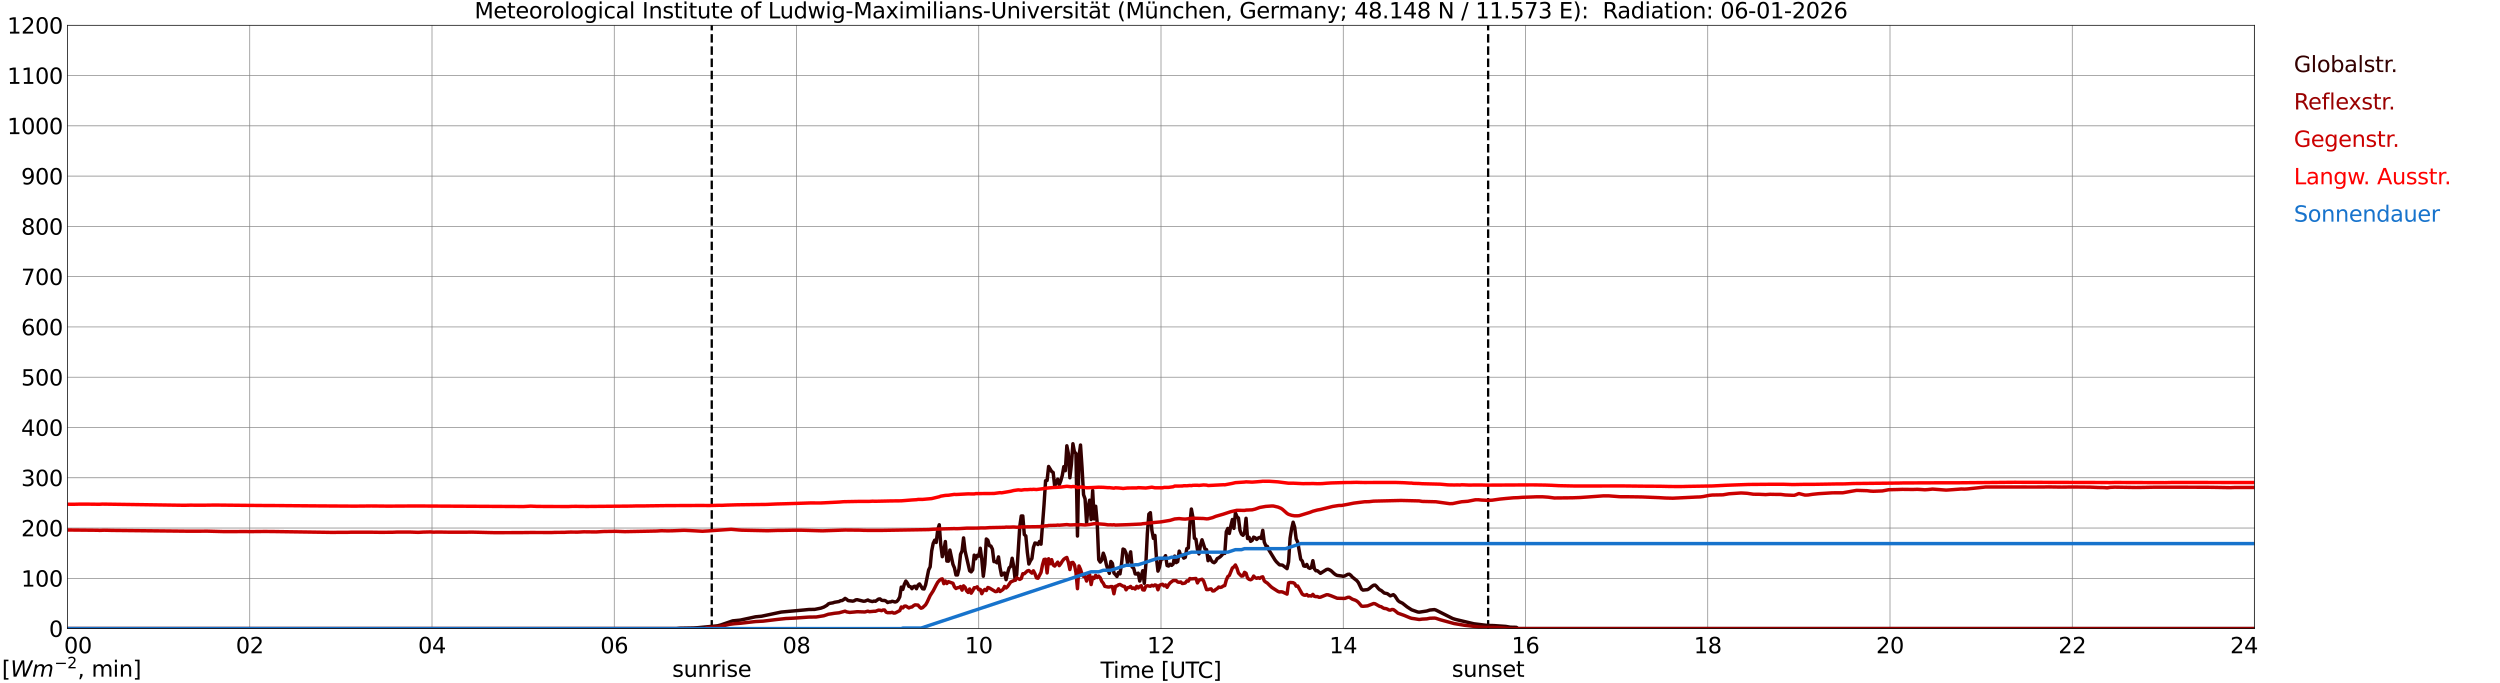 <?xml version="1.0" encoding="utf-8" standalone="no"?>
<!DOCTYPE svg PUBLIC "-//W3C//DTD SVG 1.1//EN"
  "http://www.w3.org/Graphics/SVG/1.1/DTD/svg11.dtd">
<svg xmlns:xlink="http://www.w3.org/1999/xlink" width="1085.4pt" height="296.64pt" viewBox="0 0 1085.4 296.64" xmlns="http://www.w3.org/2000/svg" version="1.1">
 <defs>
  <style type="text/css">*{stroke-linejoin: round; stroke-linecap: butt}</style>
 </defs>
 <g id="figure_1">
  <g id="patch_1">
   <path d="M 0 296.64 
L 1085.4 296.64 
L 1085.4 0 
L 0 0 
z
" style="fill: #ffffff"/>
  </g>
  <g id="axes_1">
   <g id="patch_2">
    <path d="M 29.306 272.909 
L 978.814 272.909 
L 978.814 10.976 
L 29.306 10.976 
z
" style="fill: #ffffff"/>
   </g>
   <g id="patch_3">
    <path d="M 978.814 272.909 
L 978.814 272.909 
L 978.814 10.976 
L 978.814 10.976 
z
" clip-path="url(#p89f2dd1ab6)" style="fill: #d3d3d3; opacity: 0.25; stroke: #d3d3d3; stroke-linejoin: miter"/>
   </g>
   <g id="matplotlib.axis_1">
    <g id="xtick_1">
     <g id="line2d_1">
      <path d="M 29.306 272.909 
L 29.306 10.976 
" clip-path="url(#p89f2dd1ab6)" style="fill: none; stroke: #808080; stroke-width: 0.3; stroke-linecap: square"/>
     </g>
     <g id="line2d_2"/>
     <g id="text_1">
      <!--    00 -->
      <g transform="translate(18.733 283.627) scale(0.095 -0.095)">
       <defs>
        <path id="DejaVuSans-20" transform="scale(0.016)"/>
        <path id="DejaVuSans-30" d="M 2034 4250 
Q 1547 4250 1301 3770 
Q 1056 3291 1056 2328 
Q 1056 1369 1301 889 
Q 1547 409 2034 409 
Q 2525 409 2770 889 
Q 3016 1369 3016 2328 
Q 3016 3291 2770 3770 
Q 2525 4250 2034 4250 
z
M 2034 4750 
Q 2819 4750 3233 4129 
Q 3647 3509 3647 2328 
Q 3647 1150 3233 529 
Q 2819 -91 2034 -91 
Q 1250 -91 836 529 
Q 422 1150 422 2328 
Q 422 3509 836 4129 
Q 1250 4750 2034 4750 
z
" transform="scale(0.016)"/>
       </defs>
       <use xlink:href="#DejaVuSans-20"/>
       <use xlink:href="#DejaVuSans-20" transform="translate(31.787 0)"/>
       <use xlink:href="#DejaVuSans-20" transform="translate(63.574 0)"/>
       <use xlink:href="#DejaVuSans-30" transform="translate(95.361 0)"/>
       <use xlink:href="#DejaVuSans-30" transform="translate(158.984 0)"/>
      </g>
     </g>
    </g>
    <g id="xtick_2">
     <g id="line2d_3">
      <path d="M 108.431 272.909 
L 108.431 10.976 
" clip-path="url(#p89f2dd1ab6)" style="fill: none; stroke: #808080; stroke-width: 0.3; stroke-linecap: square"/>
     </g>
     <g id="line2d_4"/>
     <g id="text_2">
      <!-- 02 -->
      <g transform="translate(102.387 283.627) scale(0.095 -0.095)">
       <defs>
        <path id="DejaVuSans-32" d="M 1228 531 
L 3431 531 
L 3431 0 
L 469 0 
L 469 531 
Q 828 903 1448 1529 
Q 2069 2156 2228 2338 
Q 2531 2678 2651 2914 
Q 2772 3150 2772 3378 
Q 2772 3750 2511 3984 
Q 2250 4219 1831 4219 
Q 1534 4219 1204 4116 
Q 875 4013 500 3803 
L 500 4441 
Q 881 4594 1212 4672 
Q 1544 4750 1819 4750 
Q 2544 4750 2975 4387 
Q 3406 4025 3406 3419 
Q 3406 3131 3298 2873 
Q 3191 2616 2906 2266 
Q 2828 2175 2409 1742 
Q 1991 1309 1228 531 
z
" transform="scale(0.016)"/>
       </defs>
       <use xlink:href="#DejaVuSans-30"/>
       <use xlink:href="#DejaVuSans-32" transform="translate(63.623 0)"/>
      </g>
     </g>
    </g>
    <g id="xtick_3">
     <g id="line2d_5">
      <path d="M 187.557 272.909 
L 187.557 10.976 
" clip-path="url(#p89f2dd1ab6)" style="fill: none; stroke: #808080; stroke-width: 0.3; stroke-linecap: square"/>
     </g>
     <g id="line2d_6"/>
     <g id="text_3">
      <!-- 04 -->
      <g transform="translate(181.513 283.627) scale(0.095 -0.095)">
       <defs>
        <path id="DejaVuSans-34" d="M 2419 4116 
L 825 1625 
L 2419 1625 
L 2419 4116 
z
M 2253 4666 
L 3047 4666 
L 3047 1625 
L 3713 1625 
L 3713 1100 
L 3047 1100 
L 3047 0 
L 2419 0 
L 2419 1100 
L 313 1100 
L 313 1709 
L 2253 4666 
z
" transform="scale(0.016)"/>
       </defs>
       <use xlink:href="#DejaVuSans-30"/>
       <use xlink:href="#DejaVuSans-34" transform="translate(63.623 0)"/>
      </g>
     </g>
    </g>
    <g id="xtick_4">
     <g id="line2d_7">
      <path d="M 266.683 272.909 
L 266.683 10.976 
" clip-path="url(#p89f2dd1ab6)" style="fill: none; stroke: #808080; stroke-width: 0.3; stroke-linecap: square"/>
     </g>
     <g id="line2d_8"/>
     <g id="text_4">
      <!-- 06 -->
      <g transform="translate(260.638 283.627) scale(0.095 -0.095)">
       <defs>
        <path id="DejaVuSans-36" d="M 2113 2584 
Q 1688 2584 1439 2293 
Q 1191 2003 1191 1497 
Q 1191 994 1439 701 
Q 1688 409 2113 409 
Q 2538 409 2786 701 
Q 3034 994 3034 1497 
Q 3034 2003 2786 2293 
Q 2538 2584 2113 2584 
z
M 3366 4563 
L 3366 3988 
Q 3128 4100 2886 4159 
Q 2644 4219 2406 4219 
Q 1781 4219 1451 3797 
Q 1122 3375 1075 2522 
Q 1259 2794 1537 2939 
Q 1816 3084 2150 3084 
Q 2853 3084 3261 2657 
Q 3669 2231 3669 1497 
Q 3669 778 3244 343 
Q 2819 -91 2113 -91 
Q 1303 -91 875 529 
Q 447 1150 447 2328 
Q 447 3434 972 4092 
Q 1497 4750 2381 4750 
Q 2619 4750 2861 4703 
Q 3103 4656 3366 4563 
z
" transform="scale(0.016)"/>
       </defs>
       <use xlink:href="#DejaVuSans-30"/>
       <use xlink:href="#DejaVuSans-36" transform="translate(63.623 0)"/>
      </g>
     </g>
    </g>
    <g id="xtick_5">
     <g id="line2d_9">
      <path d="M 345.808 272.909 
L 345.808 10.976 
" clip-path="url(#p89f2dd1ab6)" style="fill: none; stroke: #808080; stroke-width: 0.3; stroke-linecap: square"/>
     </g>
     <g id="line2d_10"/>
     <g id="text_5">
      <!-- 08 -->
      <g transform="translate(339.764 283.627) scale(0.095 -0.095)">
       <defs>
        <path id="DejaVuSans-38" d="M 2034 2216 
Q 1584 2216 1326 1975 
Q 1069 1734 1069 1313 
Q 1069 891 1326 650 
Q 1584 409 2034 409 
Q 2484 409 2743 651 
Q 3003 894 3003 1313 
Q 3003 1734 2745 1975 
Q 2488 2216 2034 2216 
z
M 1403 2484 
Q 997 2584 770 2862 
Q 544 3141 544 3541 
Q 544 4100 942 4425 
Q 1341 4750 2034 4750 
Q 2731 4750 3128 4425 
Q 3525 4100 3525 3541 
Q 3525 3141 3298 2862 
Q 3072 2584 2669 2484 
Q 3125 2378 3379 2068 
Q 3634 1759 3634 1313 
Q 3634 634 3220 271 
Q 2806 -91 2034 -91 
Q 1263 -91 848 271 
Q 434 634 434 1313 
Q 434 1759 690 2068 
Q 947 2378 1403 2484 
z
M 1172 3481 
Q 1172 3119 1398 2916 
Q 1625 2713 2034 2713 
Q 2441 2713 2670 2916 
Q 2900 3119 2900 3481 
Q 2900 3844 2670 4047 
Q 2441 4250 2034 4250 
Q 1625 4250 1398 4047 
Q 1172 3844 1172 3481 
z
" transform="scale(0.016)"/>
       </defs>
       <use xlink:href="#DejaVuSans-30"/>
       <use xlink:href="#DejaVuSans-38" transform="translate(63.623 0)"/>
      </g>
     </g>
    </g>
    <g id="xtick_6">
     <g id="line2d_11">
      <path d="M 424.934 272.909 
L 424.934 10.976 
" clip-path="url(#p89f2dd1ab6)" style="fill: none; stroke: #808080; stroke-width: 0.3; stroke-linecap: square"/>
     </g>
     <g id="line2d_12"/>
     <g id="text_6">
      <!-- 10 -->
      <g transform="translate(418.89 283.627) scale(0.095 -0.095)">
       <defs>
        <path id="DejaVuSans-31" d="M 794 531 
L 1825 531 
L 1825 4091 
L 703 3866 
L 703 4441 
L 1819 4666 
L 2450 4666 
L 2450 531 
L 3481 531 
L 3481 0 
L 794 0 
L 794 531 
z
" transform="scale(0.016)"/>
       </defs>
       <use xlink:href="#DejaVuSans-31"/>
       <use xlink:href="#DejaVuSans-30" transform="translate(63.623 0)"/>
      </g>
     </g>
    </g>
    <g id="xtick_7">
     <g id="line2d_13">
      <path d="M 504.06 272.909 
L 504.06 10.976 
" clip-path="url(#p89f2dd1ab6)" style="fill: none; stroke: #808080; stroke-width: 0.3; stroke-linecap: square"/>
     </g>
     <g id="line2d_14"/>
     <g id="text_7">
      <!-- 12 -->
      <g transform="translate(498.015 283.627) scale(0.095 -0.095)">
       <use xlink:href="#DejaVuSans-31"/>
       <use xlink:href="#DejaVuSans-32" transform="translate(63.623 0)"/>
      </g>
     </g>
    </g>
    <g id="xtick_8">
     <g id="line2d_15">
      <path d="M 583.185 272.909 
L 583.185 10.976 
" clip-path="url(#p89f2dd1ab6)" style="fill: none; stroke: #808080; stroke-width: 0.3; stroke-linecap: square"/>
     </g>
     <g id="line2d_16"/>
     <g id="text_8">
      <!-- 14 -->
      <g transform="translate(577.141 283.627) scale(0.095 -0.095)">
       <use xlink:href="#DejaVuSans-31"/>
       <use xlink:href="#DejaVuSans-34" transform="translate(63.623 0)"/>
      </g>
     </g>
    </g>
    <g id="xtick_9">
     <g id="line2d_17">
      <path d="M 662.311 272.909 
L 662.311 10.976 
" clip-path="url(#p89f2dd1ab6)" style="fill: none; stroke: #808080; stroke-width: 0.3; stroke-linecap: square"/>
     </g>
     <g id="line2d_18"/>
     <g id="text_9">
      <!-- 16 -->
      <g transform="translate(656.267 283.627) scale(0.095 -0.095)">
       <use xlink:href="#DejaVuSans-31"/>
       <use xlink:href="#DejaVuSans-36" transform="translate(63.623 0)"/>
      </g>
     </g>
    </g>
    <g id="xtick_10">
     <g id="line2d_19">
      <path d="M 741.437 272.909 
L 741.437 10.976 
" clip-path="url(#p89f2dd1ab6)" style="fill: none; stroke: #808080; stroke-width: 0.3; stroke-linecap: square"/>
     </g>
     <g id="line2d_20"/>
     <g id="text_10">
      <!-- 18 -->
      <g transform="translate(735.392 283.627) scale(0.095 -0.095)">
       <use xlink:href="#DejaVuSans-31"/>
       <use xlink:href="#DejaVuSans-38" transform="translate(63.623 0)"/>
      </g>
     </g>
    </g>
    <g id="xtick_11">
     <g id="line2d_21">
      <path d="M 820.562 272.909 
L 820.562 10.976 
" clip-path="url(#p89f2dd1ab6)" style="fill: none; stroke: #808080; stroke-width: 0.3; stroke-linecap: square"/>
     </g>
     <g id="line2d_22"/>
     <g id="text_11">
      <!-- 20 -->
      <g transform="translate(814.518 283.627) scale(0.095 -0.095)">
       <use xlink:href="#DejaVuSans-32"/>
       <use xlink:href="#DejaVuSans-30" transform="translate(63.623 0)"/>
      </g>
     </g>
    </g>
    <g id="xtick_12">
     <g id="line2d_23">
      <path d="M 899.688 272.909 
L 899.688 10.976 
" clip-path="url(#p89f2dd1ab6)" style="fill: none; stroke: #808080; stroke-width: 0.3; stroke-linecap: square"/>
     </g>
     <g id="line2d_24"/>
     <g id="text_12">
      <!-- 22 -->
      <g transform="translate(893.644 283.627) scale(0.095 -0.095)">
       <use xlink:href="#DejaVuSans-32"/>
       <use xlink:href="#DejaVuSans-32" transform="translate(63.623 0)"/>
      </g>
     </g>
    </g>
    <g id="xtick_13">
     <g id="line2d_25">
      <path d="M 978.814 272.909 
L 978.814 10.976 
" clip-path="url(#p89f2dd1ab6)" style="fill: none; stroke: #808080; stroke-width: 0.3; stroke-linecap: square"/>
     </g>
     <g id="line2d_26"/>
     <g id="text_13">
      <!-- 24    -->
      <g transform="translate(968.241 283.627) scale(0.095 -0.095)">
       <use xlink:href="#DejaVuSans-32"/>
       <use xlink:href="#DejaVuSans-34" transform="translate(63.623 0)"/>
       <use xlink:href="#DejaVuSans-20" transform="translate(127.246 0)"/>
       <use xlink:href="#DejaVuSans-20" transform="translate(159.033 0)"/>
       <use xlink:href="#DejaVuSans-20" transform="translate(190.82 0)"/>
      </g>
     </g>
    </g>
    <g id="text_14">
     <!-- Time [UTC] -->
     <g transform="translate(477.806 294.322) scale(0.095 -0.095)">
      <defs>
       <path id="DejaVuSans-54" d="M -19 4666 
L 3928 4666 
L 3928 4134 
L 2272 4134 
L 2272 0 
L 1638 0 
L 1638 4134 
L -19 4134 
L -19 4666 
z
" transform="scale(0.016)"/>
       <path id="DejaVuSans-69" d="M 603 3500 
L 1178 3500 
L 1178 0 
L 603 0 
L 603 3500 
z
M 603 4863 
L 1178 4863 
L 1178 4134 
L 603 4134 
L 603 4863 
z
" transform="scale(0.016)"/>
       <path id="DejaVuSans-6d" d="M 3328 2828 
Q 3544 3216 3844 3400 
Q 4144 3584 4550 3584 
Q 5097 3584 5394 3201 
Q 5691 2819 5691 2113 
L 5691 0 
L 5113 0 
L 5113 2094 
Q 5113 2597 4934 2840 
Q 4756 3084 4391 3084 
Q 3944 3084 3684 2787 
Q 3425 2491 3425 1978 
L 3425 0 
L 2847 0 
L 2847 2094 
Q 2847 2600 2669 2842 
Q 2491 3084 2119 3084 
Q 1678 3084 1418 2786 
Q 1159 2488 1159 1978 
L 1159 0 
L 581 0 
L 581 3500 
L 1159 3500 
L 1159 2956 
Q 1356 3278 1631 3431 
Q 1906 3584 2284 3584 
Q 2666 3584 2933 3390 
Q 3200 3197 3328 2828 
z
" transform="scale(0.016)"/>
       <path id="DejaVuSans-65" d="M 3597 1894 
L 3597 1613 
L 953 1613 
Q 991 1019 1311 708 
Q 1631 397 2203 397 
Q 2534 397 2845 478 
Q 3156 559 3463 722 
L 3463 178 
Q 3153 47 2828 -22 
Q 2503 -91 2169 -91 
Q 1331 -91 842 396 
Q 353 884 353 1716 
Q 353 2575 817 3079 
Q 1281 3584 2069 3584 
Q 2775 3584 3186 3129 
Q 3597 2675 3597 1894 
z
M 3022 2063 
Q 3016 2534 2758 2815 
Q 2500 3097 2075 3097 
Q 1594 3097 1305 2825 
Q 1016 2553 972 2059 
L 3022 2063 
z
" transform="scale(0.016)"/>
       <path id="DejaVuSans-5b" d="M 550 4863 
L 1875 4863 
L 1875 4416 
L 1125 4416 
L 1125 -397 
L 1875 -397 
L 1875 -844 
L 550 -844 
L 550 4863 
z
" transform="scale(0.016)"/>
       <path id="DejaVuSans-55" d="M 556 4666 
L 1191 4666 
L 1191 1831 
Q 1191 1081 1462 751 
Q 1734 422 2344 422 
Q 2950 422 3222 751 
Q 3494 1081 3494 1831 
L 3494 4666 
L 4128 4666 
L 4128 1753 
Q 4128 841 3676 375 
Q 3225 -91 2344 -91 
Q 1459 -91 1007 375 
Q 556 841 556 1753 
L 556 4666 
z
" transform="scale(0.016)"/>
       <path id="DejaVuSans-43" d="M 4122 4306 
L 4122 3641 
Q 3803 3938 3442 4084 
Q 3081 4231 2675 4231 
Q 1875 4231 1450 3742 
Q 1025 3253 1025 2328 
Q 1025 1406 1450 917 
Q 1875 428 2675 428 
Q 3081 428 3442 575 
Q 3803 722 4122 1019 
L 4122 359 
Q 3791 134 3420 21 
Q 3050 -91 2638 -91 
Q 1578 -91 968 557 
Q 359 1206 359 2328 
Q 359 3453 968 4101 
Q 1578 4750 2638 4750 
Q 3056 4750 3426 4639 
Q 3797 4528 4122 4306 
z
" transform="scale(0.016)"/>
       <path id="DejaVuSans-5d" d="M 1947 4863 
L 1947 -844 
L 622 -844 
L 622 -397 
L 1369 -397 
L 1369 4416 
L 622 4416 
L 622 4863 
L 1947 4863 
z
" transform="scale(0.016)"/>
      </defs>
      <use xlink:href="#DejaVuSans-54"/>
      <use xlink:href="#DejaVuSans-69" transform="translate(57.959 0)"/>
      <use xlink:href="#DejaVuSans-6d" transform="translate(85.742 0)"/>
      <use xlink:href="#DejaVuSans-65" transform="translate(183.154 0)"/>
      <use xlink:href="#DejaVuSans-20" transform="translate(244.678 0)"/>
      <use xlink:href="#DejaVuSans-5b" transform="translate(276.465 0)"/>
      <use xlink:href="#DejaVuSans-55" transform="translate(315.479 0)"/>
      <use xlink:href="#DejaVuSans-54" transform="translate(388.672 0)"/>
      <use xlink:href="#DejaVuSans-43" transform="translate(443.881 0)"/>
      <use xlink:href="#DejaVuSans-5d" transform="translate(513.705 0)"/>
     </g>
    </g>
   </g>
   <g id="matplotlib.axis_2">
    <g id="ytick_1">
     <g id="line2d_27">
      <path d="M 29.306 272.909 
L 978.814 272.909 
" clip-path="url(#p89f2dd1ab6)" style="fill: none; stroke: #808080; stroke-width: 0.3; stroke-linecap: square"/>
     </g>
     <g id="line2d_28"/>
     <g id="text_15">
      <!-- 0 -->
      <g transform="translate(21.261 276.518) scale(0.095 -0.095)">
       <use xlink:href="#DejaVuSans-30"/>
      </g>
     </g>
    </g>
    <g id="ytick_2">
     <g id="line2d_29">
      <path d="M 29.306 251.081 
L 978.814 251.081 
" clip-path="url(#p89f2dd1ab6)" style="fill: none; stroke: #808080; stroke-width: 0.3; stroke-linecap: square"/>
     </g>
     <g id="line2d_30"/>
     <g id="text_16">
      <!-- 100 -->
      <g transform="translate(9.173 254.69) scale(0.095 -0.095)">
       <use xlink:href="#DejaVuSans-31"/>
       <use xlink:href="#DejaVuSans-30" transform="translate(63.623 0)"/>
       <use xlink:href="#DejaVuSans-30" transform="translate(127.246 0)"/>
      </g>
     </g>
    </g>
    <g id="ytick_3">
     <g id="line2d_31">
      <path d="M 29.306 229.253 
L 978.814 229.253 
" clip-path="url(#p89f2dd1ab6)" style="fill: none; stroke: #808080; stroke-width: 0.3; stroke-linecap: square"/>
     </g>
     <g id="line2d_32"/>
     <g id="text_17">
      <!-- 200 -->
      <g transform="translate(9.173 232.863) scale(0.095 -0.095)">
       <use xlink:href="#DejaVuSans-32"/>
       <use xlink:href="#DejaVuSans-30" transform="translate(63.623 0)"/>
       <use xlink:href="#DejaVuSans-30" transform="translate(127.246 0)"/>
      </g>
     </g>
    </g>
    <g id="ytick_4">
     <g id="line2d_33">
      <path d="M 29.306 207.426 
L 978.814 207.426 
" clip-path="url(#p89f2dd1ab6)" style="fill: none; stroke: #808080; stroke-width: 0.3; stroke-linecap: square"/>
     </g>
     <g id="line2d_34"/>
     <g id="text_18">
      <!-- 300 -->
      <g transform="translate(9.173 211.035) scale(0.095 -0.095)">
       <defs>
        <path id="DejaVuSans-33" d="M 2597 2516 
Q 3050 2419 3304 2112 
Q 3559 1806 3559 1356 
Q 3559 666 3084 287 
Q 2609 -91 1734 -91 
Q 1441 -91 1130 -33 
Q 819 25 488 141 
L 488 750 
Q 750 597 1062 519 
Q 1375 441 1716 441 
Q 2309 441 2620 675 
Q 2931 909 2931 1356 
Q 2931 1769 2642 2001 
Q 2353 2234 1838 2234 
L 1294 2234 
L 1294 2753 
L 1863 2753 
Q 2328 2753 2575 2939 
Q 2822 3125 2822 3475 
Q 2822 3834 2567 4026 
Q 2313 4219 1838 4219 
Q 1578 4219 1281 4162 
Q 984 4106 628 3988 
L 628 4550 
Q 988 4650 1302 4700 
Q 1616 4750 1894 4750 
Q 2613 4750 3031 4423 
Q 3450 4097 3450 3541 
Q 3450 3153 3228 2886 
Q 3006 2619 2597 2516 
z
" transform="scale(0.016)"/>
       </defs>
       <use xlink:href="#DejaVuSans-33"/>
       <use xlink:href="#DejaVuSans-30" transform="translate(63.623 0)"/>
       <use xlink:href="#DejaVuSans-30" transform="translate(127.246 0)"/>
      </g>
     </g>
    </g>
    <g id="ytick_5">
     <g id="line2d_35">
      <path d="M 29.306 185.598 
L 978.814 185.598 
" clip-path="url(#p89f2dd1ab6)" style="fill: none; stroke: #808080; stroke-width: 0.3; stroke-linecap: square"/>
     </g>
     <g id="line2d_36"/>
     <g id="text_19">
      <!-- 400 -->
      <g transform="translate(9.173 189.207) scale(0.095 -0.095)">
       <use xlink:href="#DejaVuSans-34"/>
       <use xlink:href="#DejaVuSans-30" transform="translate(63.623 0)"/>
       <use xlink:href="#DejaVuSans-30" transform="translate(127.246 0)"/>
      </g>
     </g>
    </g>
    <g id="ytick_6">
     <g id="line2d_37">
      <path d="M 29.306 163.77 
L 978.814 163.77 
" clip-path="url(#p89f2dd1ab6)" style="fill: none; stroke: #808080; stroke-width: 0.3; stroke-linecap: square"/>
     </g>
     <g id="line2d_38"/>
     <g id="text_20">
      <!-- 500 -->
      <g transform="translate(9.173 167.379) scale(0.095 -0.095)">
       <defs>
        <path id="DejaVuSans-35" d="M 691 4666 
L 3169 4666 
L 3169 4134 
L 1269 4134 
L 1269 2991 
Q 1406 3038 1543 3061 
Q 1681 3084 1819 3084 
Q 2600 3084 3056 2656 
Q 3513 2228 3513 1497 
Q 3513 744 3044 326 
Q 2575 -91 1722 -91 
Q 1428 -91 1123 -41 
Q 819 9 494 109 
L 494 744 
Q 775 591 1075 516 
Q 1375 441 1709 441 
Q 2250 441 2565 725 
Q 2881 1009 2881 1497 
Q 2881 1984 2565 2268 
Q 2250 2553 1709 2553 
Q 1456 2553 1204 2497 
Q 953 2441 691 2322 
L 691 4666 
z
" transform="scale(0.016)"/>
       </defs>
       <use xlink:href="#DejaVuSans-35"/>
       <use xlink:href="#DejaVuSans-30" transform="translate(63.623 0)"/>
       <use xlink:href="#DejaVuSans-30" transform="translate(127.246 0)"/>
      </g>
     </g>
    </g>
    <g id="ytick_7">
     <g id="line2d_39">
      <path d="M 29.306 141.942 
L 978.814 141.942 
" clip-path="url(#p89f2dd1ab6)" style="fill: none; stroke: #808080; stroke-width: 0.3; stroke-linecap: square"/>
     </g>
     <g id="line2d_40"/>
     <g id="text_21">
      <!-- 600 -->
      <g transform="translate(9.173 145.551) scale(0.095 -0.095)">
       <use xlink:href="#DejaVuSans-36"/>
       <use xlink:href="#DejaVuSans-30" transform="translate(63.623 0)"/>
       <use xlink:href="#DejaVuSans-30" transform="translate(127.246 0)"/>
      </g>
     </g>
    </g>
    <g id="ytick_8">
     <g id="line2d_41">
      <path d="M 29.306 120.114 
L 978.814 120.114 
" clip-path="url(#p89f2dd1ab6)" style="fill: none; stroke: #808080; stroke-width: 0.3; stroke-linecap: square"/>
     </g>
     <g id="line2d_42"/>
     <g id="text_22">
      <!-- 700 -->
      <g transform="translate(9.173 123.724) scale(0.095 -0.095)">
       <defs>
        <path id="DejaVuSans-37" d="M 525 4666 
L 3525 4666 
L 3525 4397 
L 1831 0 
L 1172 0 
L 2766 4134 
L 525 4134 
L 525 4666 
z
" transform="scale(0.016)"/>
       </defs>
       <use xlink:href="#DejaVuSans-37"/>
       <use xlink:href="#DejaVuSans-30" transform="translate(63.623 0)"/>
       <use xlink:href="#DejaVuSans-30" transform="translate(127.246 0)"/>
      </g>
     </g>
    </g>
    <g id="ytick_9">
     <g id="line2d_43">
      <path d="M 29.306 98.287 
L 978.814 98.287 
" clip-path="url(#p89f2dd1ab6)" style="fill: none; stroke: #808080; stroke-width: 0.3; stroke-linecap: square"/>
     </g>
     <g id="line2d_44"/>
     <g id="text_23">
      <!-- 800 -->
      <g transform="translate(9.173 101.896) scale(0.095 -0.095)">
       <use xlink:href="#DejaVuSans-38"/>
       <use xlink:href="#DejaVuSans-30" transform="translate(63.623 0)"/>
       <use xlink:href="#DejaVuSans-30" transform="translate(127.246 0)"/>
      </g>
     </g>
    </g>
    <g id="ytick_10">
     <g id="line2d_45">
      <path d="M 29.306 76.459 
L 978.814 76.459 
" clip-path="url(#p89f2dd1ab6)" style="fill: none; stroke: #808080; stroke-width: 0.3; stroke-linecap: square"/>
     </g>
     <g id="line2d_46"/>
     <g id="text_24">
      <!-- 900 -->
      <g transform="translate(9.173 80.068) scale(0.095 -0.095)">
       <defs>
        <path id="DejaVuSans-39" d="M 703 97 
L 703 672 
Q 941 559 1184 500 
Q 1428 441 1663 441 
Q 2288 441 2617 861 
Q 2947 1281 2994 2138 
Q 2813 1869 2534 1725 
Q 2256 1581 1919 1581 
Q 1219 1581 811 2004 
Q 403 2428 403 3163 
Q 403 3881 828 4315 
Q 1253 4750 1959 4750 
Q 2769 4750 3195 4129 
Q 3622 3509 3622 2328 
Q 3622 1225 3098 567 
Q 2575 -91 1691 -91 
Q 1453 -91 1209 -44 
Q 966 3 703 97 
z
M 1959 2075 
Q 2384 2075 2632 2365 
Q 2881 2656 2881 3163 
Q 2881 3666 2632 3958 
Q 2384 4250 1959 4250 
Q 1534 4250 1286 3958 
Q 1038 3666 1038 3163 
Q 1038 2656 1286 2365 
Q 1534 2075 1959 2075 
z
" transform="scale(0.016)"/>
       </defs>
       <use xlink:href="#DejaVuSans-39"/>
       <use xlink:href="#DejaVuSans-30" transform="translate(63.623 0)"/>
       <use xlink:href="#DejaVuSans-30" transform="translate(127.246 0)"/>
      </g>
     </g>
    </g>
    <g id="ytick_11">
     <g id="line2d_47">
      <path d="M 29.306 54.631 
L 978.814 54.631 
" clip-path="url(#p89f2dd1ab6)" style="fill: none; stroke: #808080; stroke-width: 0.3; stroke-linecap: square"/>
     </g>
     <g id="line2d_48"/>
     <g id="text_25">
      <!-- 1000 -->
      <g transform="translate(3.128 58.24) scale(0.095 -0.095)">
       <use xlink:href="#DejaVuSans-31"/>
       <use xlink:href="#DejaVuSans-30" transform="translate(63.623 0)"/>
       <use xlink:href="#DejaVuSans-30" transform="translate(127.246 0)"/>
       <use xlink:href="#DejaVuSans-30" transform="translate(190.869 0)"/>
      </g>
     </g>
    </g>
    <g id="ytick_12">
     <g id="line2d_49">
      <path d="M 29.306 32.803 
L 978.814 32.803 
" clip-path="url(#p89f2dd1ab6)" style="fill: none; stroke: #808080; stroke-width: 0.3; stroke-linecap: square"/>
     </g>
     <g id="line2d_50"/>
     <g id="text_26">
      <!-- 1100 -->
      <g transform="translate(3.128 36.413) scale(0.095 -0.095)">
       <use xlink:href="#DejaVuSans-31"/>
       <use xlink:href="#DejaVuSans-31" transform="translate(63.623 0)"/>
       <use xlink:href="#DejaVuSans-30" transform="translate(127.246 0)"/>
       <use xlink:href="#DejaVuSans-30" transform="translate(190.869 0)"/>
      </g>
     </g>
    </g>
    <g id="ytick_13">
     <g id="line2d_51">
      <path d="M 29.306 10.976 
L 978.814 10.976 
" clip-path="url(#p89f2dd1ab6)" style="fill: none; stroke: #808080; stroke-width: 0.3; stroke-linecap: square"/>
     </g>
     <g id="line2d_52"/>
     <g id="text_27">
      <!-- 1200 -->
      <g transform="translate(3.128 14.585) scale(0.095 -0.095)">
       <use xlink:href="#DejaVuSans-31"/>
       <use xlink:href="#DejaVuSans-32" transform="translate(63.623 0)"/>
       <use xlink:href="#DejaVuSans-30" transform="translate(127.246 0)"/>
       <use xlink:href="#DejaVuSans-30" transform="translate(190.869 0)"/>
      </g>
     </g>
    </g>
   </g>
   <g id="line2d_53">
    <path d="M 309.015 272.909 
L 309.015 10.976 
" clip-path="url(#p89f2dd1ab6)" style="fill: none; stroke-dasharray: 3.7,1.6; stroke-dashoffset: 0; stroke: #000000"/>
   </g>
   <g id="line2d_54">
    <path d="M 646.09 272.909 
L 646.09 10.976 
" clip-path="url(#p89f2dd1ab6)" style="fill: none; stroke-dasharray: 3.7,1.6; stroke-dashoffset: 0; stroke: #000000"/>
   </g>
   <g id="line2d_55">
    <path d="M 29.306 272.909 
L 293.717 272.909 
L 295.036 272.756 
L 300.971 272.647 
L 302.949 272.52 
L 311.521 271.706 
L 312.839 271.361 
L 318.114 269.55 
L 321.411 269.224 
L 323.39 268.79 
L 328.005 267.792 
L 330.643 267.539 
L 339.215 265.727 
L 349.105 264.822 
L 351.083 264.623 
L 353.721 264.568 
L 356.359 264.042 
L 357.677 263.573 
L 358.996 262.811 
L 359.655 262.178 
L 360.315 261.943 
L 361.634 261.724 
L 362.293 261.489 
L 364.271 261.163 
L 364.93 260.801 
L 365.59 260.746 
L 366.249 260.347 
L 366.909 259.803 
L 367.568 260.203 
L 368.227 260.764 
L 369.546 260.91 
L 370.206 261 
L 370.865 260.836 
L 371.524 260.439 
L 372.184 260.367 
L 374.821 261.017 
L 375.481 261 
L 376.799 260.493 
L 377.459 260.856 
L 378.777 261.181 
L 379.437 260.945 
L 380.096 261.054 
L 381.415 260.094 
L 382.074 260.022 
L 382.734 260.602 
L 383.393 260.709 
L 384.053 260.692 
L 384.712 261 
L 385.371 261.598 
L 386.031 261.344 
L 386.69 261.327 
L 387.349 261.037 
L 388.668 261.379 
L 389.328 261.146 
L 389.987 260.421 
L 390.646 259.116 
L 391.306 254.894 
L 391.965 255.892 
L 392.624 253.681 
L 393.284 252.268 
L 393.943 253.157 
L 394.603 254.569 
L 395.262 254.678 
L 395.921 255.584 
L 396.581 254.696 
L 397.24 254.515 
L 397.899 255.602 
L 398.559 254.043 
L 399.218 253.519 
L 400.537 255.602 
L 401.196 255.711 
L 401.856 253.954 
L 403.175 247.451 
L 403.834 246.111 
L 404.493 239.209 
L 405.153 235.911 
L 405.812 234.516 
L 406.471 235.513 
L 407.131 229.934 
L 407.79 227.832 
L 408.45 236.618 
L 409.109 241.691 
L 409.768 239.172 
L 410.428 235.114 
L 411.087 243.592 
L 411.746 243.647 
L 412.406 238.809 
L 413.725 245.004 
L 414.384 246.563 
L 415.043 249.625 
L 415.703 249.625 
L 416.362 246.997 
L 417.022 240.693 
L 417.681 239.209 
L 418.34 233.538 
L 419 239.226 
L 420.978 247.794 
L 421.637 248.283 
L 422.297 247.397 
L 422.956 241.021 
L 423.615 242.614 
L 424.275 241.093 
L 424.934 241.472 
L 425.593 238.03 
L 426.253 242.867 
L 426.912 250.169 
L 427.572 244.95 
L 428.231 234.01 
L 428.89 234.553 
L 429.55 236.926 
L 430.209 237.072 
L 430.869 238.412 
L 431.528 243.828 
L 432.187 243.845 
L 432.847 244.354 
L 433.506 241.78 
L 434.165 246.436 
L 434.825 249.752 
L 435.484 248.972 
L 436.144 248.791 
L 436.803 251.67 
L 437.462 248.774 
L 438.122 246.508 
L 438.781 245.93 
L 439.44 242.378 
L 440.1 245.838 
L 440.759 251.889 
L 441.419 249.424 
L 442.737 228.612 
L 443.397 224.028 
L 444.056 224.01 
L 444.716 232.071 
L 445.375 232.706 
L 446.034 239.787 
L 446.694 244.878 
L 447.353 243.483 
L 448.012 242.487 
L 448.672 237.65 
L 449.331 235.749 
L 449.991 235.893 
L 450.65 236.419 
L 451.309 235.079 
L 451.969 236.256 
L 453.287 219.012 
L 453.947 208.705 
L 454.606 208.595 
L 455.266 202.527 
L 456.584 204.682 
L 457.244 205.153 
L 457.903 211.095 
L 458.563 209.41 
L 459.222 208.035 
L 459.881 210.497 
L 460.541 208.777 
L 461.2 206.439 
L 461.859 202.599 
L 462.519 204.357 
L 463.178 193.543 
L 463.838 196.894 
L 464.497 207.417 
L 465.156 201.676 
L 465.816 192.655 
L 466.475 196.206 
L 467.134 196.894 
L 467.794 232.724 
L 468.453 198.162 
L 469.113 193.216 
L 469.772 202.89 
L 470.431 214.753 
L 471.091 216.584 
L 471.75 227.018 
L 472.409 220.297 
L 473.069 217.163 
L 473.728 225.551 
L 474.388 212.944 
L 475.047 225.296 
L 475.706 219.791 
L 476.366 227.199 
L 477.025 243.013 
L 477.685 244.046 
L 478.344 243.192 
L 479.003 240.169 
L 479.663 241.999 
L 480.322 245.059 
L 480.981 247.215 
L 481.641 248.918 
L 482.3 243.773 
L 482.96 244.607 
L 483.619 248.791 
L 484.278 249.461 
L 484.938 250.295 
L 485.597 248.556 
L 486.256 249.154 
L 486.916 244.878 
L 487.575 238.375 
L 488.235 238.7 
L 488.894 240.204 
L 489.553 244.642 
L 490.213 242.341 
L 490.872 239.589 
L 491.532 246.163 
L 492.191 246.689 
L 492.85 249.154 
L 493.51 249.243 
L 494.169 248.846 
L 494.828 252.268 
L 496.147 247.776 
L 496.807 253.246 
L 497.466 245.24 
L 498.125 231.654 
L 498.785 223.231 
L 499.444 222.581 
L 500.103 230.26 
L 500.763 233.739 
L 501.422 232.471 
L 502.082 242.324 
L 502.741 247.957 
L 503.4 246.255 
L 504.06 242.795 
L 504.719 242.704 
L 505.379 242.378 
L 506.038 241.256 
L 506.697 245.53 
L 507.357 245.749 
L 508.016 244.95 
L 508.675 245.458 
L 509.335 244.897 
L 509.994 241.438 
L 510.654 244.262 
L 511.313 243.828 
L 511.972 239.281 
L 512.632 241.202 
L 513.291 241.075 
L 513.95 242.324 
L 514.61 241.961 
L 515.269 238.176 
L 515.929 237.923 
L 516.588 227.398 
L 517.247 221.005 
L 517.907 224.554 
L 518.566 233.665 
L 519.226 234.119 
L 519.885 238.648 
L 520.544 240.477 
L 521.204 236.727 
L 521.863 234.354 
L 523.182 238.412 
L 523.841 238.648 
L 524.501 243.428 
L 525.16 241.745 
L 525.819 243.192 
L 526.479 243.991 
L 527.138 244.299 
L 527.797 243.736 
L 528.457 242.522 
L 529.116 242.18 
L 529.776 241.708 
L 530.435 241.056 
L 531.094 240.187 
L 531.754 240.276 
L 532.413 230.84 
L 533.073 229.426 
L 533.732 231.6 
L 534.391 228.212 
L 535.051 225.551 
L 535.71 229.391 
L 536.369 222.653 
L 537.029 224.335 
L 537.688 224.916 
L 538.348 230.242 
L 539.007 231.89 
L 539.666 232.416 
L 540.326 231.401 
L 540.985 225.025 
L 541.644 233.811 
L 542.304 233.285 
L 542.963 235.025 
L 543.623 234.625 
L 544.282 233.213 
L 544.941 233.483 
L 545.601 234.208 
L 546.26 233.593 
L 546.919 233.302 
L 547.579 233.791 
L 548.238 230.26 
L 548.898 235.367 
L 549.557 236.926 
L 550.216 237.199 
L 550.876 238.737 
L 553.513 243.066 
L 554.173 243.917 
L 555.491 245.222 
L 556.81 245.367 
L 558.788 246.888 
L 559.448 243.937 
L 560.107 233.665 
L 560.766 229.555 
L 561.426 226.728 
L 562.085 228.865 
L 562.745 233.972 
L 563.404 235.367 
L 564.723 242.867 
L 565.382 243.555 
L 566.042 245.711 
L 566.701 245.875 
L 567.36 245.059 
L 568.02 246.436 
L 568.679 246.761 
L 569.338 246.419 
L 569.998 243.428 
L 570.657 246.942 
L 571.317 247.794 
L 571.976 247.794 
L 573.295 248.918 
L 575.932 247.25 
L 576.592 247.124 
L 577.251 247.397 
L 577.91 247.794 
L 579.229 249.027 
L 579.889 249.516 
L 580.548 249.824 
L 582.526 250.077 
L 583.185 250.221 
L 583.845 250.04 
L 585.164 249.352 
L 585.823 249.298 
L 586.482 249.787 
L 587.142 250.548 
L 589.12 252.124 
L 589.779 252.976 
L 591.098 255.748 
L 591.757 256.2 
L 593.076 256.056 
L 593.736 256.001 
L 594.395 255.602 
L 595.714 254.497 
L 596.373 254.08 
L 597.032 254.026 
L 597.692 254.606 
L 598.351 255.438 
L 599.011 256.056 
L 599.67 256.363 
L 600.989 257.468 
L 602.307 257.739 
L 603.626 258.699 
L 604.945 258.175 
L 605.604 258.719 
L 606.923 260.709 
L 607.582 261.253 
L 608.901 261.888 
L 610.879 263.464 
L 612.858 264.75 
L 615.495 265.693 
L 616.154 265.782 
L 619.451 265.276 
L 620.77 264.859 
L 622.748 264.66 
L 623.408 264.859 
L 630.661 268.517 
L 631.98 268.934 
L 639.892 270.818 
L 645.167 271.47 
L 647.145 271.579 
L 648.464 271.597 
L 653.739 271.959 
L 655.717 272.304 
L 658.355 272.357 
L 659.014 272.909 
L 978.154 272.909 
L 978.154 272.909 
" clip-path="url(#p89f2dd1ab6)" style="fill: none; stroke: #330000; stroke-width: 1.5; stroke-linecap: square"/>
   </g>
   <g id="line2d_56">
    <path d="M 29.306 272.909 
L 306.246 272.909 
L 306.905 272.468 
L 311.521 272.143 
L 314.158 271.647 
L 316.796 271.049 
L 318.774 270.809 
L 321.411 270.604 
L 328.005 269.853 
L 331.302 269.68 
L 337.236 268.962 
L 341.193 268.537 
L 344.49 268.382 
L 349.105 268.056 
L 351.083 267.921 
L 354.38 267.869 
L 357.677 267.341 
L 359.655 266.673 
L 360.974 266.485 
L 362.293 266.262 
L 364.271 266.057 
L 366.909 265.339 
L 367.568 265.647 
L 368.887 265.887 
L 370.865 265.717 
L 372.184 265.579 
L 374.162 265.647 
L 375.481 265.699 
L 376.799 265.339 
L 377.459 265.579 
L 379.437 265.391 
L 380.096 265.391 
L 381.415 264.896 
L 382.074 264.946 
L 382.734 265.134 
L 383.393 264.826 
L 384.053 264.843 
L 384.712 265.784 
L 385.371 266.007 
L 386.69 265.989 
L 387.349 265.834 
L 388.009 266.195 
L 388.668 266.127 
L 389.987 265.442 
L 390.646 265.101 
L 391.306 263.527 
L 391.965 263.938 
L 392.624 263.187 
L 393.284 263.117 
L 394.603 263.955 
L 395.262 263.63 
L 395.921 263.545 
L 396.581 262.999 
L 397.24 262.604 
L 398.559 262.707 
L 399.218 263.527 
L 399.878 264.058 
L 400.537 263.835 
L 401.856 262.589 
L 402.515 261.443 
L 403.834 258.588 
L 405.153 256.536 
L 406.471 253.973 
L 407.131 252.795 
L 407.79 252.041 
L 408.45 251.494 
L 409.109 251.323 
L 409.768 253.408 
L 410.428 252.247 
L 411.087 253.34 
L 411.746 252.537 
L 413.725 253.238 
L 414.384 254.811 
L 415.043 255.512 
L 415.703 255.169 
L 416.362 255.084 
L 417.022 254.656 
L 417.681 256.213 
L 418.34 254.349 
L 419 254.999 
L 419.659 256.503 
L 420.318 257.204 
L 420.978 255.717 
L 421.637 257.529 
L 422.297 256.503 
L 422.956 255.169 
L 423.615 255.169 
L 424.275 254.776 
L 424.934 256.025 
L 425.593 255.905 
L 426.253 257.749 
L 426.912 256.486 
L 427.572 255.922 
L 428.231 256.383 
L 428.89 255.067 
L 429.55 255.289 
L 432.187 256.861 
L 432.847 256.776 
L 433.506 255.647 
L 434.165 256.811 
L 435.484 255.905 
L 436.144 254.606 
L 436.803 255.272 
L 437.462 254.656 
L 438.781 252.692 
L 440.1 252.092 
L 440.759 251.889 
L 441.419 250.896 
L 442.737 251.546 
L 443.397 251.153 
L 444.056 249.084 
L 444.716 249.101 
L 446.034 247.87 
L 446.694 247.7 
L 448.012 248.828 
L 448.672 247.82 
L 449.331 249.084 
L 449.991 250.878 
L 450.65 251.05 
L 451.969 248.521 
L 452.628 245.17 
L 453.287 242.896 
L 453.947 242.793 
L 454.606 248.743 
L 455.266 242.588 
L 455.925 244.742 
L 456.584 242.983 
L 457.244 245.29 
L 457.903 245.768 
L 459.222 244.059 
L 459.881 245.58 
L 460.541 244.742 
L 461.2 243.649 
L 461.859 242.811 
L 462.519 242.332 
L 463.178 242.025 
L 463.838 244.077 
L 464.497 247.272 
L 465.156 244.282 
L 465.816 244.179 
L 466.475 245.205 
L 467.134 248.571 
L 467.794 255.58 
L 468.453 245.718 
L 469.113 247.187 
L 469.772 249.289 
L 470.431 250.265 
L 471.091 250.28 
L 471.75 252.264 
L 472.409 250.247 
L 473.069 249.459 
L 473.728 253.785 
L 474.388 250.605 
L 475.047 251.136 
L 475.706 249.784 
L 476.366 250.76 
L 477.025 250.127 
L 477.685 250.863 
L 478.344 252.417 
L 479.003 253.238 
L 479.663 254.571 
L 480.981 254.844 
L 481.641 254.844 
L 482.3 254.656 
L 482.96 254.691 
L 483.619 257.784 
L 484.278 254.554 
L 484.938 254.384 
L 485.597 253.906 
L 486.256 253.751 
L 487.575 254.504 
L 488.235 254.589 
L 488.894 256.075 
L 489.553 255.152 
L 490.213 255.049 
L 490.872 254.606 
L 491.532 255.46 
L 492.191 255.272 
L 492.85 255.733 
L 493.51 254.571 
L 494.169 255.272 
L 494.828 254.571 
L 495.488 254.298 
L 496.147 256.075 
L 496.807 256.178 
L 497.466 254.536 
L 498.125 254.298 
L 499.444 254.536 
L 500.103 254.093 
L 500.763 254.401 
L 501.422 253.956 
L 502.082 254.126 
L 502.741 256.058 
L 503.4 254.143 
L 504.06 253.836 
L 504.719 253.665 
L 505.379 254.366 
L 506.038 253.956 
L 506.697 254.999 
L 507.357 253.888 
L 508.016 253.067 
L 509.335 252.041 
L 510.654 252.059 
L 511.313 252.692 
L 511.972 252.81 
L 512.632 252.674 
L 513.291 253.34 
L 513.95 253.273 
L 514.61 253.085 
L 515.269 252.194 
L 515.929 252.297 
L 516.588 251.171 
L 517.247 251.323 
L 519.226 251.153 
L 519.885 253.085 
L 520.544 251.871 
L 521.863 251.478 
L 522.522 252.144 
L 523.841 255.973 
L 524.501 255.99 
L 525.16 255.767 
L 525.819 255.665 
L 526.479 256.571 
L 527.138 256.536 
L 527.797 255.938 
L 528.457 255.545 
L 529.116 254.862 
L 529.776 255.067 
L 530.435 254.879 
L 531.094 254.416 
L 531.754 254.229 
L 532.413 251.819 
L 533.073 250.315 
L 533.732 249.837 
L 535.051 246.589 
L 535.71 246.126 
L 536.369 245.29 
L 537.029 246.691 
L 537.688 248.793 
L 539.007 250.127 
L 539.666 250.007 
L 540.326 248.486 
L 540.985 248.896 
L 541.644 250.998 
L 542.304 251.511 
L 542.963 251.716 
L 543.623 251.358 
L 544.282 250.11 
L 544.941 250.828 
L 545.601 251.068 
L 546.26 250.828 
L 546.919 251.101 
L 547.579 250.605 
L 548.238 250.435 
L 548.898 252.194 
L 549.557 252.742 
L 550.216 253.135 
L 551.535 254.451 
L 552.195 255.049 
L 554.832 256.758 
L 555.491 257.016 
L 556.151 256.913 
L 556.81 257.016 
L 558.788 257.939 
L 559.448 253.067 
L 560.107 252.88 
L 561.426 252.982 
L 562.085 253.34 
L 562.745 254.504 
L 563.404 254.401 
L 565.382 257.922 
L 566.042 258.35 
L 566.701 258.452 
L 567.36 258.127 
L 568.02 258.758 
L 568.679 258.623 
L 569.338 258.793 
L 569.998 258.057 
L 570.657 258.895 
L 571.317 259.033 
L 571.976 258.998 
L 572.635 259.323 
L 573.295 259.271 
L 575.932 258.212 
L 576.592 258.23 
L 577.91 258.673 
L 580.548 259.734 
L 583.845 259.819 
L 585.164 259.341 
L 585.823 259.306 
L 587.142 260.144 
L 588.46 260.604 
L 589.12 260.98 
L 589.779 261.545 
L 591.098 263.134 
L 591.757 263.237 
L 593.736 263.049 
L 596.373 262.023 
L 597.032 262.143 
L 599.011 263.272 
L 599.67 263.407 
L 600.329 263.852 
L 600.989 264.16 
L 601.648 264.213 
L 602.307 264.433 
L 602.967 264.811 
L 603.626 264.913 
L 604.286 264.621 
L 604.945 264.656 
L 605.604 265.101 
L 606.923 266.212 
L 609.561 267.151 
L 612.198 268.246 
L 612.858 268.452 
L 614.176 268.639 
L 616.154 268.962 
L 617.473 268.792 
L 619.451 268.689 
L 620.77 268.417 
L 622.748 268.349 
L 623.408 268.434 
L 625.386 269.1 
L 631.32 270.724 
L 633.298 271.049 
L 635.936 271.492 
L 637.255 271.63 
L 639.892 271.937 
L 642.53 272.245 
L 645.167 272.383 
L 648.464 272.398 
L 651.102 272.485 
L 653.739 272.691 
L 655.717 272.909 
L 978.154 272.909 
L 978.154 272.909 
" clip-path="url(#p89f2dd1ab6)" style="fill: none; stroke: #990000; stroke-width: 1.5; stroke-linecap: square"/>
   </g>
   <g id="line2d_57">
    <path d="M 29.306 230.098 
L 42.493 230.222 
L 43.153 230.281 
L 45.131 230.201 
L 46.45 230.22 
L 48.428 230.277 
L 82.716 230.637 
L 89.969 230.602 
L 97.222 230.803 
L 98.541 230.788 
L 100.519 230.81 
L 106.453 230.759 
L 108.431 230.807 
L 112.388 230.766 
L 115.025 230.746 
L 118.322 230.768 
L 141.4 231.104 
L 144.697 231.159 
L 146.676 231.117 
L 150.632 231.126 
L 152.61 231.054 
L 160.523 231.052 
L 165.138 231.117 
L 170.413 231.089 
L 172.391 231 
L 178.326 231.01 
L 181.623 231.13 
L 183.601 231.021 
L 186.898 230.938 
L 188.216 231.043 
L 189.535 230.993 
L 192.173 231.013 
L 194.151 231.048 
L 198.767 231.063 
L 202.723 231.052 
L 204.701 231.017 
L 212.614 231.218 
L 214.592 231.259 
L 225.801 231.237 
L 230.417 231.183 
L 239.648 231.2 
L 240.967 231.137 
L 244.923 231.124 
L 246.242 231.05 
L 247.561 231.008 
L 250.858 231.026 
L 253.495 230.893 
L 258.77 230.96 
L 262.067 230.755 
L 267.342 230.676 
L 271.298 230.825 
L 285.145 230.548 
L 287.124 230.417 
L 289.761 230.482 
L 291.739 230.458 
L 297.014 230.233 
L 300.311 230.395 
L 304.927 230.652 
L 307.564 230.506 
L 309.543 230.347 
L 317.455 229.801 
L 320.752 230.096 
L 322.071 230.185 
L 333.28 230.434 
L 337.896 230.275 
L 340.533 230.266 
L 344.49 230.19 
L 347.787 230.188 
L 357.018 230.469 
L 366.909 230.113 
L 373.502 230.179 
L 374.821 230.242 
L 377.459 230.288 
L 382.074 230.29 
L 403.175 229.93 
L 405.153 229.777 
L 409.768 229.616 
L 414.384 229.493 
L 415.043 229.539 
L 416.362 229.504 
L 419.659 229.301 
L 424.275 229.277 
L 426.253 229.19 
L 427.572 229.221 
L 429.55 229.072 
L 436.144 228.935 
L 436.803 228.836 
L 438.122 228.873 
L 440.1 228.786 
L 441.419 228.906 
L 444.056 228.749 
L 451.309 228.651 
L 453.287 228.417 
L 453.947 228.28 
L 454.606 228.291 
L 455.266 228.134 
L 457.244 228.085 
L 458.563 228.057 
L 459.222 227.961 
L 459.881 228.033 
L 463.178 227.752 
L 464.497 227.922 
L 467.134 227.81 
L 467.794 227.957 
L 469.113 227.789 
L 471.091 227.924 
L 473.069 227.706 
L 475.047 227.359 
L 476.366 227.289 
L 477.025 227.448 
L 479.663 227.655 
L 480.981 227.861 
L 482.3 227.858 
L 482.96 227.898 
L 483.619 227.821 
L 484.278 227.963 
L 489.553 227.789 
L 495.488 227.511 
L 496.147 227.367 
L 497.466 227.258 
L 498.785 227.064 
L 504.06 226.577 
L 508.016 225.916 
L 509.994 225.318 
L 511.972 225.139 
L 513.291 225.298 
L 514.61 225.368 
L 517.907 224.982 
L 522.522 225.113 
L 523.841 225.268 
L 524.501 225.239 
L 526.479 224.731 
L 527.797 224.183 
L 531.094 223.231 
L 534.391 222.142 
L 537.029 221.548 
L 540.326 221.6 
L 540.985 221.461 
L 543.623 221.352 
L 544.941 221.035 
L 546.919 220.321 
L 549.557 219.859 
L 552.195 219.675 
L 552.854 219.693 
L 554.832 220.151 
L 556.151 220.695 
L 556.81 221.14 
L 558.788 222.908 
L 559.448 223.296 
L 560.766 223.737 
L 562.085 223.951 
L 563.404 223.934 
L 564.063 223.877 
L 568.679 222.467 
L 569.998 221.956 
L 571.976 221.424 
L 573.295 221.19 
L 578.57 219.88 
L 581.207 219.47 
L 582.526 219.435 
L 585.164 218.951 
L 587.801 218.427 
L 592.417 217.846 
L 594.395 217.802 
L 596.373 217.573 
L 608.242 217.279 
L 616.154 217.473 
L 617.473 217.698 
L 623.408 217.848 
L 629.342 218.667 
L 630.661 218.643 
L 632.639 218.222 
L 634.617 217.842 
L 637.255 217.639 
L 640.552 216.984 
L 641.87 216.975 
L 643.189 217.106 
L 645.827 217.231 
L 647.805 217.159 
L 651.102 216.691 
L 653.739 216.425 
L 657.036 216.13 
L 659.014 216.063 
L 660.992 215.908 
L 664.949 215.775 
L 666.927 215.694 
L 669.564 215.679 
L 672.202 215.855 
L 674.839 216.205 
L 682.752 216.122 
L 686.049 216.002 
L 687.368 215.906 
L 689.346 215.772 
L 695.939 215.294 
L 698.577 215.294 
L 703.193 215.648 
L 707.149 215.67 
L 711.105 215.727 
L 713.083 215.762 
L 720.337 216.058 
L 722.974 216.216 
L 726.271 216.299 
L 736.821 215.783 
L 738.14 215.748 
L 739.459 215.578 
L 742.096 215.063 
L 743.415 214.921 
L 748.031 214.832 
L 750.668 214.378 
L 755.943 214.024 
L 758.581 214.175 
L 761.218 214.572 
L 763.856 214.598 
L 765.834 214.696 
L 766.493 214.742 
L 768.471 214.592 
L 770.449 214.637 
L 773.087 214.644 
L 775.065 214.897 
L 778.362 215.041 
L 779.021 215.037 
L 779.681 214.832 
L 781 214.277 
L 783.637 214.947 
L 784.956 214.91 
L 786.934 214.609 
L 789.572 214.334 
L 795.506 213.969 
L 800.122 213.943 
L 806.056 212.898 
L 810.672 213.044 
L 811.99 213.219 
L 813.309 213.291 
L 817.265 213.144 
L 819.903 212.625 
L 823.859 212.533 
L 825.837 212.457 
L 830.453 212.511 
L 832.431 212.444 
L 834.409 212.555 
L 835.728 212.649 
L 837.047 212.553 
L 839.025 212.339 
L 844.959 212.786 
L 848.256 212.559 
L 851.553 212.3 
L 852.872 212.354 
L 854.191 212.273 
L 862.103 211.431 
L 883.863 211.451 
L 885.841 211.44 
L 887.16 211.437 
L 889.138 211.394 
L 895.072 211.481 
L 899.688 211.422 
L 907.601 211.499 
L 910.898 211.647 
L 913.535 211.691 
L 914.854 211.8 
L 916.173 211.59 
L 918.151 211.501 
L 926.063 211.636 
L 927.382 211.654 
L 929.36 211.634 
L 935.954 211.512 
L 956.395 211.544 
L 960.351 211.573 
L 964.307 211.647 
L 968.264 211.715 
L 970.242 211.636 
L 978.154 211.647 
L 978.154 211.647 
" clip-path="url(#p89f2dd1ab6)" style="fill: none; stroke: #cc0000; stroke-width: 1.5; stroke-linecap: square"/>
   </g>
   <g id="line2d_58">
    <path d="M 29.306 218.913 
L 31.943 218.937 
L 34.581 218.872 
L 38.537 218.881 
L 43.153 218.937 
L 44.472 218.855 
L 80.078 219.376 
L 82.716 219.311 
L 86.013 219.35 
L 87.991 219.346 
L 93.266 219.271 
L 106.453 219.402 
L 109.75 219.433 
L 115.685 219.481 
L 122.278 219.503 
L 123.597 219.525 
L 136.785 219.636 
L 153.929 219.743 
L 157.885 219.708 
L 161.182 219.669 
L 168.435 219.743 
L 180.963 219.673 
L 184.92 219.699 
L 225.801 219.911 
L 227.12 219.931 
L 230.417 219.743 
L 233.054 219.856 
L 238.329 219.896 
L 246.901 219.913 
L 248.22 219.846 
L 250.198 219.837 
L 254.814 219.883 
L 273.936 219.721 
L 275.914 219.664 
L 279.211 219.662 
L 281.849 219.616 
L 286.464 219.553 
L 289.102 219.518 
L 304.267 219.455 
L 308.224 219.481 
L 312.18 219.376 
L 313.499 219.394 
L 315.477 219.298 
L 320.093 219.167 
L 331.302 219.016 
L 332.621 219.005 
L 337.236 218.804 
L 340.533 218.719 
L 343.171 218.641 
L 345.808 218.56 
L 351.743 218.361 
L 356.359 218.37 
L 364.271 217.975 
L 366.249 217.82 
L 372.843 217.691 
L 377.459 217.68 
L 378.777 217.602 
L 380.096 217.637 
L 384.712 217.532 
L 386.69 217.486 
L 389.328 217.458 
L 391.306 217.434 
L 395.921 217.065 
L 397.899 216.945 
L 398.559 216.831 
L 400.537 216.822 
L 404.493 216.464 
L 407.79 215.672 
L 408.45 215.412 
L 410.428 215.083 
L 411.746 215.019 
L 414.384 214.633 
L 415.043 214.699 
L 420.318 214.417 
L 421.637 214.441 
L 422.956 214.454 
L 423.615 214.31 
L 431.528 214.247 
L 434.165 213.891 
L 434.825 213.972 
L 438.781 213.297 
L 440.1 212.963 
L 442.078 212.677 
L 443.397 212.802 
L 444.716 212.599 
L 446.034 212.601 
L 447.353 212.483 
L 448.012 212.524 
L 448.672 212.437 
L 449.991 212.535 
L 452.628 212.201 
L 453.947 211.981 
L 455.266 211.837 
L 457.244 211.667 
L 458.563 211.614 
L 460.541 211.472 
L 463.178 211.128 
L 465.156 211.344 
L 465.816 211.21 
L 467.134 211.333 
L 467.794 211.719 
L 469.113 211.444 
L 469.772 211.444 
L 471.091 211.662 
L 471.75 211.771 
L 474.388 211.671 
L 477.025 211.529 
L 479.003 211.575 
L 480.981 211.732 
L 481.641 211.708 
L 483.619 211.948 
L 484.278 211.782 
L 485.597 211.852 
L 486.916 211.974 
L 487.575 212.077 
L 489.553 211.861 
L 493.51 211.839 
L 494.169 211.712 
L 497.466 211.878 
L 500.103 211.518 
L 501.422 211.782 
L 504.719 211.791 
L 505.379 211.619 
L 507.357 211.603 
L 509.335 211.335 
L 509.994 211.04 
L 513.291 211.007 
L 513.95 210.883 
L 515.269 210.903 
L 516.588 210.772 
L 517.247 210.839 
L 517.907 210.702 
L 519.885 210.68 
L 520.544 210.752 
L 522.522 210.543 
L 523.841 210.617 
L 524.501 210.798 
L 531.094 210.457 
L 531.754 210.488 
L 535.051 209.866 
L 536.369 209.547 
L 537.688 209.46 
L 540.326 209.29 
L 540.985 209.2 
L 543.623 209.325 
L 546.26 209.126 
L 547.579 209.021 
L 548.238 208.929 
L 549.557 208.947 
L 550.876 208.936 
L 554.832 209.204 
L 559.448 209.789 
L 561.426 209.781 
L 566.042 209.999 
L 566.701 209.947 
L 568.02 209.968 
L 569.998 209.929 
L 571.976 210.006 
L 573.954 209.964 
L 575.932 209.796 
L 577.91 209.672 
L 584.504 209.484 
L 586.482 209.482 
L 587.801 209.431 
L 589.12 209.412 
L 591.098 209.477 
L 592.417 209.488 
L 605.604 209.458 
L 609.561 209.58 
L 612.198 209.741 
L 612.858 209.731 
L 613.517 209.844 
L 616.154 209.916 
L 617.473 210.012 
L 625.386 210.211 
L 628.683 210.516 
L 631.32 210.56 
L 632.639 210.54 
L 633.958 210.562 
L 634.617 210.462 
L 637.914 210.604 
L 639.892 210.569 
L 643.189 210.562 
L 645.167 210.621 
L 664.289 210.523 
L 665.608 210.521 
L 670.883 210.599 
L 673.521 210.689 
L 676.817 210.861 
L 684.071 211.01 
L 704.511 210.975 
L 713.083 211.069 
L 720.996 211.119 
L 724.952 211.21 
L 727.59 211.228 
L 730.887 211.221 
L 732.205 211.171 
L 743.415 210.988 
L 749.349 210.687 
L 751.987 210.588 
L 759.24 210.331 
L 768.471 210.252 
L 774.406 210.25 
L 778.362 210.377 
L 782.978 210.285 
L 788.253 210.265 
L 792.868 210.187 
L 797.484 210.106 
L 800.781 210.091 
L 804.737 209.925 
L 824.519 209.72 
L 826.497 209.669 
L 829.794 209.663 
L 840.344 209.621 
L 849.575 209.613 
L 874.632 209.39 
L 914.194 209.49 
L 916.173 209.53 
L 918.151 209.471 
L 939.91 209.538 
L 941.229 209.508 
L 943.207 209.464 
L 978.154 209.499 
L 978.154 209.499 
" clip-path="url(#p89f2dd1ab6)" style="fill: none; stroke: #ff0000; stroke-width: 1.5; stroke-linecap: square"/>
   </g>
   <g id="line2d_59">
    <path d="M 29.306 272.909 
L 391.306 272.909 
L 391.965 272.691 
L 399.878 272.691 
L 473.728 248.243 
L 477.025 248.243 
L 479.003 247.589 
L 482.3 247.589 
L 488.894 245.406 
L 492.191 245.406 
L 492.85 245.188 
L 494.169 245.188 
L 502.741 242.35 
L 507.357 242.35 
L 508.675 241.913 
L 510.654 241.913 
L 517.247 239.731 
L 533.073 239.731 
L 536.369 238.639 
L 539.007 238.639 
L 540.326 238.203 
L 558.129 238.203 
L 564.723 236.02 
L 978.154 236.02 
L 978.154 236.02 
" clip-path="url(#p89f2dd1ab6)" style="fill: none; stroke: #1773cc; stroke-width: 1.5; stroke-linecap: square"/>
   </g>
   <g id="patch_4">
    <path d="M 29.306 272.909 
L 29.306 10.976 
" style="fill: none; stroke: #000000; stroke-width: 0.3; stroke-linejoin: miter; stroke-linecap: square"/>
   </g>
   <g id="patch_5">
    <path d="M 978.814 272.909 
L 978.814 10.976 
" style="fill: none; stroke: #000000; stroke-width: 0.3; stroke-linejoin: miter; stroke-linecap: square"/>
   </g>
   <g id="patch_6">
    <path d="M 29.306 272.909 
L 978.814 272.909 
" style="fill: none; stroke: #000000; stroke-width: 0.3; stroke-linejoin: miter; stroke-linecap: square"/>
   </g>
   <g id="patch_7">
    <path d="M 29.306 10.976 
L 978.814 10.976 
" style="fill: none; stroke: #000000; stroke-width: 0.3; stroke-linejoin: miter; stroke-linecap: square"/>
   </g>
   <g id="text_28">
    <!-- sunrise -->
    <g transform="translate(291.85 293.863) scale(0.095 -0.095)">
     <defs>
      <path id="DejaVuSans-73" d="M 2834 3397 
L 2834 2853 
Q 2591 2978 2328 3040 
Q 2066 3103 1784 3103 
Q 1356 3103 1142 2972 
Q 928 2841 928 2578 
Q 928 2378 1081 2264 
Q 1234 2150 1697 2047 
L 1894 2003 
Q 2506 1872 2764 1633 
Q 3022 1394 3022 966 
Q 3022 478 2636 193 
Q 2250 -91 1575 -91 
Q 1294 -91 989 -36 
Q 684 19 347 128 
L 347 722 
Q 666 556 975 473 
Q 1284 391 1588 391 
Q 1994 391 2212 530 
Q 2431 669 2431 922 
Q 2431 1156 2273 1281 
Q 2116 1406 1581 1522 
L 1381 1569 
Q 847 1681 609 1914 
Q 372 2147 372 2553 
Q 372 3047 722 3315 
Q 1072 3584 1716 3584 
Q 2034 3584 2315 3537 
Q 2597 3491 2834 3397 
z
" transform="scale(0.016)"/>
      <path id="DejaVuSans-75" d="M 544 1381 
L 544 3500 
L 1119 3500 
L 1119 1403 
Q 1119 906 1312 657 
Q 1506 409 1894 409 
Q 2359 409 2629 706 
Q 2900 1003 2900 1516 
L 2900 3500 
L 3475 3500 
L 3475 0 
L 2900 0 
L 2900 538 
Q 2691 219 2414 64 
Q 2138 -91 1772 -91 
Q 1169 -91 856 284 
Q 544 659 544 1381 
z
M 1991 3584 
L 1991 3584 
z
" transform="scale(0.016)"/>
      <path id="DejaVuSans-6e" d="M 3513 2113 
L 3513 0 
L 2938 0 
L 2938 2094 
Q 2938 2591 2744 2837 
Q 2550 3084 2163 3084 
Q 1697 3084 1428 2787 
Q 1159 2491 1159 1978 
L 1159 0 
L 581 0 
L 581 3500 
L 1159 3500 
L 1159 2956 
Q 1366 3272 1645 3428 
Q 1925 3584 2291 3584 
Q 2894 3584 3203 3211 
Q 3513 2838 3513 2113 
z
" transform="scale(0.016)"/>
      <path id="DejaVuSans-72" d="M 2631 2963 
Q 2534 3019 2420 3045 
Q 2306 3072 2169 3072 
Q 1681 3072 1420 2755 
Q 1159 2438 1159 1844 
L 1159 0 
L 581 0 
L 581 3500 
L 1159 3500 
L 1159 2956 
Q 1341 3275 1631 3429 
Q 1922 3584 2338 3584 
Q 2397 3584 2469 3576 
Q 2541 3569 2628 3553 
L 2631 2963 
z
" transform="scale(0.016)"/>
     </defs>
     <use xlink:href="#DejaVuSans-73"/>
     <use xlink:href="#DejaVuSans-75" transform="translate(52.1 0)"/>
     <use xlink:href="#DejaVuSans-6e" transform="translate(115.479 0)"/>
     <use xlink:href="#DejaVuSans-72" transform="translate(178.857 0)"/>
     <use xlink:href="#DejaVuSans-69" transform="translate(219.971 0)"/>
     <use xlink:href="#DejaVuSans-73" transform="translate(247.754 0)"/>
     <use xlink:href="#DejaVuSans-65" transform="translate(299.854 0)"/>
    </g>
   </g>
   <g id="text_29">
    <!-- sunset -->
    <g transform="translate(630.336 293.863) scale(0.095 -0.095)">
     <defs>
      <path id="DejaVuSans-74" d="M 1172 4494 
L 1172 3500 
L 2356 3500 
L 2356 3053 
L 1172 3053 
L 1172 1153 
Q 1172 725 1289 603 
Q 1406 481 1766 481 
L 2356 481 
L 2356 0 
L 1766 0 
Q 1100 0 847 248 
Q 594 497 594 1153 
L 594 3053 
L 172 3053 
L 172 3500 
L 594 3500 
L 594 4494 
L 1172 4494 
z
" transform="scale(0.016)"/>
     </defs>
     <use xlink:href="#DejaVuSans-73"/>
     <use xlink:href="#DejaVuSans-75" transform="translate(52.1 0)"/>
     <use xlink:href="#DejaVuSans-6e" transform="translate(115.479 0)"/>
     <use xlink:href="#DejaVuSans-73" transform="translate(178.857 0)"/>
     <use xlink:href="#DejaVuSans-65" transform="translate(230.957 0)"/>
     <use xlink:href="#DejaVuSans-74" transform="translate(292.48 0)"/>
    </g>
   </g>
   <g id="text_30">
    <!-- [$Wm^{-2}$, min] -->
    <g transform="translate(0.821 293.863) scale(0.095 -0.095)">
     <defs>
      <path id="DejaVuSans-Oblique-57" d="M 616 4666 
L 1228 4666 
L 1453 697 
L 3213 4666 
L 3916 4666 
L 4147 697 
L 5888 4666 
L 6528 4666 
L 4453 0 
L 3659 0 
L 3444 3891 
L 1697 0 
L 903 0 
L 616 4666 
z
" transform="scale(0.016)"/>
      <path id="DejaVuSans-Oblique-6d" d="M 5747 2113 
L 5338 0 
L 4763 0 
L 5166 2094 
Q 5191 2228 5203 2325 
Q 5216 2422 5216 2491 
Q 5216 2772 5059 2928 
Q 4903 3084 4622 3084 
Q 4203 3084 3875 2770 
Q 3547 2456 3450 1953 
L 3066 0 
L 2491 0 
L 2900 2094 
Q 2925 2209 2937 2307 
Q 2950 2406 2950 2484 
Q 2950 2769 2794 2926 
Q 2638 3084 2363 3084 
Q 1938 3084 1609 2770 
Q 1281 2456 1184 1953 
L 800 0 
L 225 0 
L 909 3500 
L 1484 3500 
L 1375 2956 
Q 1609 3263 1923 3423 
Q 2238 3584 2597 3584 
Q 2978 3584 3223 3384 
Q 3469 3184 3519 2828 
Q 3781 3197 4126 3390 
Q 4472 3584 4856 3584 
Q 5306 3584 5551 3325 
Q 5797 3066 5797 2591 
Q 5797 2488 5784 2364 
Q 5772 2241 5747 2113 
z
" transform="scale(0.016)"/>
      <path id="DejaVuSans-2212" d="M 678 2272 
L 4684 2272 
L 4684 1741 
L 678 1741 
L 678 2272 
z
" transform="scale(0.016)"/>
      <path id="DejaVuSans-2c" d="M 750 794 
L 1409 794 
L 1409 256 
L 897 -744 
L 494 -744 
L 750 256 
L 750 794 
z
" transform="scale(0.016)"/>
     </defs>
     <use xlink:href="#DejaVuSans-5b" transform="translate(0 0.766)"/>
     <use xlink:href="#DejaVuSans-Oblique-57" transform="translate(39.014 0.766)"/>
     <use xlink:href="#DejaVuSans-Oblique-6d" transform="translate(137.891 0.766)"/>
     <use xlink:href="#DejaVuSans-2212" transform="translate(239.953 39.047) scale(0.7)"/>
     <use xlink:href="#DejaVuSans-32" transform="translate(298.605 39.047) scale(0.7)"/>
     <use xlink:href="#DejaVuSans-2c" transform="translate(345.875 0.766)"/>
     <use xlink:href="#DejaVuSans-20" transform="translate(377.663 0.766)"/>
     <use xlink:href="#DejaVuSans-6d" transform="translate(409.45 0.766)"/>
     <use xlink:href="#DejaVuSans-69" transform="translate(506.862 0.766)"/>
     <use xlink:href="#DejaVuSans-6e" transform="translate(534.645 0.766)"/>
     <use xlink:href="#DejaVuSans-5d" transform="translate(598.024 0.766)"/>
    </g>
   </g>
   <g id="text_31">
    <!-- Globalstr. -->
    <g style="fill: #330000" transform="translate(995.905 31.291) scale(0.095 -0.095)">
     <defs>
      <path id="DejaVuSans-47" d="M 3809 666 
L 3809 1919 
L 2778 1919 
L 2778 2438 
L 4434 2438 
L 4434 434 
Q 4069 175 3628 42 
Q 3188 -91 2688 -91 
Q 1594 -91 976 548 
Q 359 1188 359 2328 
Q 359 3472 976 4111 
Q 1594 4750 2688 4750 
Q 3144 4750 3555 4637 
Q 3966 4525 4313 4306 
L 4313 3634 
Q 3963 3931 3569 4081 
Q 3175 4231 2741 4231 
Q 1884 4231 1454 3753 
Q 1025 3275 1025 2328 
Q 1025 1384 1454 906 
Q 1884 428 2741 428 
Q 3075 428 3337 486 
Q 3600 544 3809 666 
z
" transform="scale(0.016)"/>
      <path id="DejaVuSans-6c" d="M 603 4863 
L 1178 4863 
L 1178 0 
L 603 0 
L 603 4863 
z
" transform="scale(0.016)"/>
      <path id="DejaVuSans-6f" d="M 1959 3097 
Q 1497 3097 1228 2736 
Q 959 2375 959 1747 
Q 959 1119 1226 758 
Q 1494 397 1959 397 
Q 2419 397 2687 759 
Q 2956 1122 2956 1747 
Q 2956 2369 2687 2733 
Q 2419 3097 1959 3097 
z
M 1959 3584 
Q 2709 3584 3137 3096 
Q 3566 2609 3566 1747 
Q 3566 888 3137 398 
Q 2709 -91 1959 -91 
Q 1206 -91 779 398 
Q 353 888 353 1747 
Q 353 2609 779 3096 
Q 1206 3584 1959 3584 
z
" transform="scale(0.016)"/>
      <path id="DejaVuSans-62" d="M 3116 1747 
Q 3116 2381 2855 2742 
Q 2594 3103 2138 3103 
Q 1681 3103 1420 2742 
Q 1159 2381 1159 1747 
Q 1159 1113 1420 752 
Q 1681 391 2138 391 
Q 2594 391 2855 752 
Q 3116 1113 3116 1747 
z
M 1159 2969 
Q 1341 3281 1617 3432 
Q 1894 3584 2278 3584 
Q 2916 3584 3314 3078 
Q 3713 2572 3713 1747 
Q 3713 922 3314 415 
Q 2916 -91 2278 -91 
Q 1894 -91 1617 61 
Q 1341 213 1159 525 
L 1159 0 
L 581 0 
L 581 4863 
L 1159 4863 
L 1159 2969 
z
" transform="scale(0.016)"/>
      <path id="DejaVuSans-61" d="M 2194 1759 
Q 1497 1759 1228 1600 
Q 959 1441 959 1056 
Q 959 750 1161 570 
Q 1363 391 1709 391 
Q 2188 391 2477 730 
Q 2766 1069 2766 1631 
L 2766 1759 
L 2194 1759 
z
M 3341 1997 
L 3341 0 
L 2766 0 
L 2766 531 
Q 2569 213 2275 61 
Q 1981 -91 1556 -91 
Q 1019 -91 701 211 
Q 384 513 384 1019 
Q 384 1609 779 1909 
Q 1175 2209 1959 2209 
L 2766 2209 
L 2766 2266 
Q 2766 2663 2505 2880 
Q 2244 3097 1772 3097 
Q 1472 3097 1187 3025 
Q 903 2953 641 2809 
L 641 3341 
Q 956 3463 1253 3523 
Q 1550 3584 1831 3584 
Q 2591 3584 2966 3190 
Q 3341 2797 3341 1997 
z
" transform="scale(0.016)"/>
      <path id="DejaVuSans-2e" d="M 684 794 
L 1344 794 
L 1344 0 
L 684 0 
L 684 794 
z
" transform="scale(0.016)"/>
     </defs>
     <use xlink:href="#DejaVuSans-47"/>
     <use xlink:href="#DejaVuSans-6c" transform="translate(77.49 0)"/>
     <use xlink:href="#DejaVuSans-6f" transform="translate(105.273 0)"/>
     <use xlink:href="#DejaVuSans-62" transform="translate(166.455 0)"/>
     <use xlink:href="#DejaVuSans-61" transform="translate(229.932 0)"/>
     <use xlink:href="#DejaVuSans-6c" transform="translate(291.211 0)"/>
     <use xlink:href="#DejaVuSans-73" transform="translate(318.994 0)"/>
     <use xlink:href="#DejaVuSans-74" transform="translate(371.094 0)"/>
     <use xlink:href="#DejaVuSans-72" transform="translate(410.303 0)"/>
     <use xlink:href="#DejaVuSans-2e" transform="translate(442.291 0)"/>
    </g>
   </g>
   <g id="text_32">
    <!-- Reflexstr. -->
    <g style="fill: #990000" transform="translate(995.905 47.531) scale(0.095 -0.095)">
     <defs>
      <path id="DejaVuSans-52" d="M 2841 2188 
Q 3044 2119 3236 1894 
Q 3428 1669 3622 1275 
L 4263 0 
L 3584 0 
L 2988 1197 
Q 2756 1666 2539 1819 
Q 2322 1972 1947 1972 
L 1259 1972 
L 1259 0 
L 628 0 
L 628 4666 
L 2053 4666 
Q 2853 4666 3247 4331 
Q 3641 3997 3641 3322 
Q 3641 2881 3436 2590 
Q 3231 2300 2841 2188 
z
M 1259 4147 
L 1259 2491 
L 2053 2491 
Q 2509 2491 2742 2702 
Q 2975 2913 2975 3322 
Q 2975 3731 2742 3939 
Q 2509 4147 2053 4147 
L 1259 4147 
z
" transform="scale(0.016)"/>
      <path id="DejaVuSans-66" d="M 2375 4863 
L 2375 4384 
L 1825 4384 
Q 1516 4384 1395 4259 
Q 1275 4134 1275 3809 
L 1275 3500 
L 2222 3500 
L 2222 3053 
L 1275 3053 
L 1275 0 
L 697 0 
L 697 3053 
L 147 3053 
L 147 3500 
L 697 3500 
L 697 3744 
Q 697 4328 969 4595 
Q 1241 4863 1831 4863 
L 2375 4863 
z
" transform="scale(0.016)"/>
      <path id="DejaVuSans-78" d="M 3513 3500 
L 2247 1797 
L 3578 0 
L 2900 0 
L 1881 1375 
L 863 0 
L 184 0 
L 1544 1831 
L 300 3500 
L 978 3500 
L 1906 2253 
L 2834 3500 
L 3513 3500 
z
" transform="scale(0.016)"/>
     </defs>
     <use xlink:href="#DejaVuSans-52"/>
     <use xlink:href="#DejaVuSans-65" transform="translate(64.982 0)"/>
     <use xlink:href="#DejaVuSans-66" transform="translate(126.506 0)"/>
     <use xlink:href="#DejaVuSans-6c" transform="translate(161.711 0)"/>
     <use xlink:href="#DejaVuSans-65" transform="translate(189.494 0)"/>
     <use xlink:href="#DejaVuSans-78" transform="translate(249.268 0)"/>
     <use xlink:href="#DejaVuSans-73" transform="translate(308.447 0)"/>
     <use xlink:href="#DejaVuSans-74" transform="translate(360.547 0)"/>
     <use xlink:href="#DejaVuSans-72" transform="translate(399.756 0)"/>
     <use xlink:href="#DejaVuSans-2e" transform="translate(431.744 0)"/>
    </g>
   </g>
   <g id="text_33">
    <!-- Gegenstr. -->
    <g style="fill: #cc0000" transform="translate(995.905 63.771) scale(0.095 -0.095)">
     <defs>
      <path id="DejaVuSans-67" d="M 2906 1791 
Q 2906 2416 2648 2759 
Q 2391 3103 1925 3103 
Q 1463 3103 1205 2759 
Q 947 2416 947 1791 
Q 947 1169 1205 825 
Q 1463 481 1925 481 
Q 2391 481 2648 825 
Q 2906 1169 2906 1791 
z
M 3481 434 
Q 3481 -459 3084 -895 
Q 2688 -1331 1869 -1331 
Q 1566 -1331 1297 -1286 
Q 1028 -1241 775 -1147 
L 775 -588 
Q 1028 -725 1275 -790 
Q 1522 -856 1778 -856 
Q 2344 -856 2625 -561 
Q 2906 -266 2906 331 
L 2906 616 
Q 2728 306 2450 153 
Q 2172 0 1784 0 
Q 1141 0 747 490 
Q 353 981 353 1791 
Q 353 2603 747 3093 
Q 1141 3584 1784 3584 
Q 2172 3584 2450 3431 
Q 2728 3278 2906 2969 
L 2906 3500 
L 3481 3500 
L 3481 434 
z
" transform="scale(0.016)"/>
     </defs>
     <use xlink:href="#DejaVuSans-47"/>
     <use xlink:href="#DejaVuSans-65" transform="translate(77.49 0)"/>
     <use xlink:href="#DejaVuSans-67" transform="translate(139.014 0)"/>
     <use xlink:href="#DejaVuSans-65" transform="translate(202.49 0)"/>
     <use xlink:href="#DejaVuSans-6e" transform="translate(264.014 0)"/>
     <use xlink:href="#DejaVuSans-73" transform="translate(327.393 0)"/>
     <use xlink:href="#DejaVuSans-74" transform="translate(379.492 0)"/>
     <use xlink:href="#DejaVuSans-72" transform="translate(418.701 0)"/>
     <use xlink:href="#DejaVuSans-2e" transform="translate(450.689 0)"/>
    </g>
   </g>
   <g id="text_34">
    <!-- Langw. Ausstr. -->
    <g style="fill: #ff0000" transform="translate(995.905 80.01) scale(0.095 -0.095)">
     <defs>
      <path id="DejaVuSans-4c" d="M 628 4666 
L 1259 4666 
L 1259 531 
L 3531 531 
L 3531 0 
L 628 0 
L 628 4666 
z
" transform="scale(0.016)"/>
      <path id="DejaVuSans-77" d="M 269 3500 
L 844 3500 
L 1563 769 
L 2278 3500 
L 2956 3500 
L 3675 769 
L 4391 3500 
L 4966 3500 
L 4050 0 
L 3372 0 
L 2619 2869 
L 1863 0 
L 1184 0 
L 269 3500 
z
" transform="scale(0.016)"/>
      <path id="DejaVuSans-41" d="M 2188 4044 
L 1331 1722 
L 3047 1722 
L 2188 4044 
z
M 1831 4666 
L 2547 4666 
L 4325 0 
L 3669 0 
L 3244 1197 
L 1141 1197 
L 716 0 
L 50 0 
L 1831 4666 
z
" transform="scale(0.016)"/>
     </defs>
     <use xlink:href="#DejaVuSans-4c"/>
     <use xlink:href="#DejaVuSans-61" transform="translate(55.713 0)"/>
     <use xlink:href="#DejaVuSans-6e" transform="translate(116.992 0)"/>
     <use xlink:href="#DejaVuSans-67" transform="translate(180.371 0)"/>
     <use xlink:href="#DejaVuSans-77" transform="translate(243.848 0)"/>
     <use xlink:href="#DejaVuSans-2e" transform="translate(316.51 0)"/>
     <use xlink:href="#DejaVuSans-20" transform="translate(348.297 0)"/>
     <use xlink:href="#DejaVuSans-41" transform="translate(380.084 0)"/>
     <use xlink:href="#DejaVuSans-75" transform="translate(448.492 0)"/>
     <use xlink:href="#DejaVuSans-73" transform="translate(511.871 0)"/>
     <use xlink:href="#DejaVuSans-73" transform="translate(563.971 0)"/>
     <use xlink:href="#DejaVuSans-74" transform="translate(616.07 0)"/>
     <use xlink:href="#DejaVuSans-72" transform="translate(655.279 0)"/>
     <use xlink:href="#DejaVuSans-2e" transform="translate(687.268 0)"/>
    </g>
   </g>
   <g id="text_35">
    <!-- Sonnendauer -->
    <g style="fill: #1773cc" transform="translate(995.905 96.25) scale(0.095 -0.095)">
     <defs>
      <path id="DejaVuSans-53" d="M 3425 4513 
L 3425 3897 
Q 3066 4069 2747 4153 
Q 2428 4238 2131 4238 
Q 1616 4238 1336 4038 
Q 1056 3838 1056 3469 
Q 1056 3159 1242 3001 
Q 1428 2844 1947 2747 
L 2328 2669 
Q 3034 2534 3370 2195 
Q 3706 1856 3706 1288 
Q 3706 609 3251 259 
Q 2797 -91 1919 -91 
Q 1588 -91 1214 -16 
Q 841 59 441 206 
L 441 856 
Q 825 641 1194 531 
Q 1563 422 1919 422 
Q 2459 422 2753 634 
Q 3047 847 3047 1241 
Q 3047 1584 2836 1778 
Q 2625 1972 2144 2069 
L 1759 2144 
Q 1053 2284 737 2584 
Q 422 2884 422 3419 
Q 422 4038 858 4394 
Q 1294 4750 2059 4750 
Q 2388 4750 2728 4690 
Q 3069 4631 3425 4513 
z
" transform="scale(0.016)"/>
      <path id="DejaVuSans-64" d="M 2906 2969 
L 2906 4863 
L 3481 4863 
L 3481 0 
L 2906 0 
L 2906 525 
Q 2725 213 2448 61 
Q 2172 -91 1784 -91 
Q 1150 -91 751 415 
Q 353 922 353 1747 
Q 353 2572 751 3078 
Q 1150 3584 1784 3584 
Q 2172 3584 2448 3432 
Q 2725 3281 2906 2969 
z
M 947 1747 
Q 947 1113 1208 752 
Q 1469 391 1925 391 
Q 2381 391 2643 752 
Q 2906 1113 2906 1747 
Q 2906 2381 2643 2742 
Q 2381 3103 1925 3103 
Q 1469 3103 1208 2742 
Q 947 2381 947 1747 
z
" transform="scale(0.016)"/>
     </defs>
     <use xlink:href="#DejaVuSans-53"/>
     <use xlink:href="#DejaVuSans-6f" transform="translate(63.477 0)"/>
     <use xlink:href="#DejaVuSans-6e" transform="translate(124.658 0)"/>
     <use xlink:href="#DejaVuSans-6e" transform="translate(188.037 0)"/>
     <use xlink:href="#DejaVuSans-65" transform="translate(251.416 0)"/>
     <use xlink:href="#DejaVuSans-6e" transform="translate(312.939 0)"/>
     <use xlink:href="#DejaVuSans-64" transform="translate(376.318 0)"/>
     <use xlink:href="#DejaVuSans-61" transform="translate(439.795 0)"/>
     <use xlink:href="#DejaVuSans-75" transform="translate(501.074 0)"/>
     <use xlink:href="#DejaVuSans-65" transform="translate(564.453 0)"/>
     <use xlink:href="#DejaVuSans-72" transform="translate(625.977 0)"/>
    </g>
   </g>
   <g id="text_36">
    <!-- Meteorological Institute of Ludwig-Maximilians-Universität (München, Germany; 48.148 N / 11.573 E):  Radiation: 06-01-2026 -->
    <g transform="translate(206.01 7.976) scale(0.095 -0.095)">
     <defs>
      <path id="DejaVuSans-4d" d="M 628 4666 
L 1569 4666 
L 2759 1491 
L 3956 4666 
L 4897 4666 
L 4897 0 
L 4281 0 
L 4281 4097 
L 3078 897 
L 2444 897 
L 1241 4097 
L 1241 0 
L 628 0 
L 628 4666 
z
" transform="scale(0.016)"/>
      <path id="DejaVuSans-63" d="M 3122 3366 
L 3122 2828 
Q 2878 2963 2633 3030 
Q 2388 3097 2138 3097 
Q 1578 3097 1268 2742 
Q 959 2388 959 1747 
Q 959 1106 1268 751 
Q 1578 397 2138 397 
Q 2388 397 2633 464 
Q 2878 531 3122 666 
L 3122 134 
Q 2881 22 2623 -34 
Q 2366 -91 2075 -91 
Q 1284 -91 818 406 
Q 353 903 353 1747 
Q 353 2603 823 3093 
Q 1294 3584 2113 3584 
Q 2378 3584 2631 3529 
Q 2884 3475 3122 3366 
z
" transform="scale(0.016)"/>
      <path id="DejaVuSans-49" d="M 628 4666 
L 1259 4666 
L 1259 0 
L 628 0 
L 628 4666 
z
" transform="scale(0.016)"/>
      <path id="DejaVuSans-2d" d="M 313 2009 
L 1997 2009 
L 1997 1497 
L 313 1497 
L 313 2009 
z
" transform="scale(0.016)"/>
      <path id="DejaVuSans-76" d="M 191 3500 
L 800 3500 
L 1894 563 
L 2988 3500 
L 3597 3500 
L 2284 0 
L 1503 0 
L 191 3500 
z
" transform="scale(0.016)"/>
      <path id="DejaVuSans-e4" d="M 2194 1759 
Q 1497 1759 1228 1600 
Q 959 1441 959 1056 
Q 959 750 1161 570 
Q 1363 391 1709 391 
Q 2188 391 2477 730 
Q 2766 1069 2766 1631 
L 2766 1759 
L 2194 1759 
z
M 3341 1997 
L 3341 0 
L 2766 0 
L 2766 531 
Q 2569 213 2275 61 
Q 1981 -91 1556 -91 
Q 1019 -91 701 211 
Q 384 513 384 1019 
Q 384 1609 779 1909 
Q 1175 2209 1959 2209 
L 2766 2209 
L 2766 2266 
Q 2766 2663 2505 2880 
Q 2244 3097 1772 3097 
Q 1472 3097 1187 3025 
Q 903 2953 641 2809 
L 641 3341 
Q 956 3463 1253 3523 
Q 1550 3584 1831 3584 
Q 2591 3584 2966 3190 
Q 3341 2797 3341 1997 
z
M 2150 4850 
L 2784 4850 
L 2784 4219 
L 2150 4219 
L 2150 4850 
z
M 928 4850 
L 1562 4850 
L 1562 4219 
L 928 4219 
L 928 4850 
z
" transform="scale(0.016)"/>
      <path id="DejaVuSans-28" d="M 1984 4856 
Q 1566 4138 1362 3434 
Q 1159 2731 1159 2009 
Q 1159 1288 1364 580 
Q 1569 -128 1984 -844 
L 1484 -844 
Q 1016 -109 783 600 
Q 550 1309 550 2009 
Q 550 2706 781 3412 
Q 1013 4119 1484 4856 
L 1984 4856 
z
" transform="scale(0.016)"/>
      <path id="DejaVuSans-fc" d="M 544 1381 
L 544 3500 
L 1119 3500 
L 1119 1403 
Q 1119 906 1312 657 
Q 1506 409 1894 409 
Q 2359 409 2629 706 
Q 2900 1003 2900 1516 
L 2900 3500 
L 3475 3500 
L 3475 0 
L 2900 0 
L 2900 538 
Q 2691 219 2414 64 
Q 2138 -91 1772 -91 
Q 1169 -91 856 284 
Q 544 659 544 1381 
z
M 1991 3584 
L 1991 3584 
z
M 2278 4850 
L 2912 4850 
L 2912 4219 
L 2278 4219 
L 2278 4850 
z
M 1056 4850 
L 1690 4850 
L 1690 4219 
L 1056 4219 
L 1056 4850 
z
" transform="scale(0.016)"/>
      <path id="DejaVuSans-68" d="M 3513 2113 
L 3513 0 
L 2938 0 
L 2938 2094 
Q 2938 2591 2744 2837 
Q 2550 3084 2163 3084 
Q 1697 3084 1428 2787 
Q 1159 2491 1159 1978 
L 1159 0 
L 581 0 
L 581 4863 
L 1159 4863 
L 1159 2956 
Q 1366 3272 1645 3428 
Q 1925 3584 2291 3584 
Q 2894 3584 3203 3211 
Q 3513 2838 3513 2113 
z
" transform="scale(0.016)"/>
      <path id="DejaVuSans-79" d="M 2059 -325 
Q 1816 -950 1584 -1140 
Q 1353 -1331 966 -1331 
L 506 -1331 
L 506 -850 
L 844 -850 
Q 1081 -850 1212 -737 
Q 1344 -625 1503 -206 
L 1606 56 
L 191 3500 
L 800 3500 
L 1894 763 
L 2988 3500 
L 3597 3500 
L 2059 -325 
z
" transform="scale(0.016)"/>
      <path id="DejaVuSans-3b" d="M 750 3309 
L 1409 3309 
L 1409 2516 
L 750 2516 
L 750 3309 
z
M 750 794 
L 1409 794 
L 1409 256 
L 897 -744 
L 494 -744 
L 750 256 
L 750 794 
z
" transform="scale(0.016)"/>
      <path id="DejaVuSans-4e" d="M 628 4666 
L 1478 4666 
L 3547 763 
L 3547 4666 
L 4159 4666 
L 4159 0 
L 3309 0 
L 1241 3903 
L 1241 0 
L 628 0 
L 628 4666 
z
" transform="scale(0.016)"/>
      <path id="DejaVuSans-2f" d="M 1625 4666 
L 2156 4666 
L 531 -594 
L 0 -594 
L 1625 4666 
z
" transform="scale(0.016)"/>
      <path id="DejaVuSans-45" d="M 628 4666 
L 3578 4666 
L 3578 4134 
L 1259 4134 
L 1259 2753 
L 3481 2753 
L 3481 2222 
L 1259 2222 
L 1259 531 
L 3634 531 
L 3634 0 
L 628 0 
L 628 4666 
z
" transform="scale(0.016)"/>
      <path id="DejaVuSans-29" d="M 513 4856 
L 1013 4856 
Q 1481 4119 1714 3412 
Q 1947 2706 1947 2009 
Q 1947 1309 1714 600 
Q 1481 -109 1013 -844 
L 513 -844 
Q 928 -128 1133 580 
Q 1338 1288 1338 2009 
Q 1338 2731 1133 3434 
Q 928 4138 513 4856 
z
" transform="scale(0.016)"/>
      <path id="DejaVuSans-3a" d="M 750 794 
L 1409 794 
L 1409 0 
L 750 0 
L 750 794 
z
M 750 3309 
L 1409 3309 
L 1409 2516 
L 750 2516 
L 750 3309 
z
" transform="scale(0.016)"/>
     </defs>
     <use xlink:href="#DejaVuSans-4d"/>
     <use xlink:href="#DejaVuSans-65" transform="translate(86.279 0)"/>
     <use xlink:href="#DejaVuSans-74" transform="translate(147.803 0)"/>
     <use xlink:href="#DejaVuSans-65" transform="translate(187.012 0)"/>
     <use xlink:href="#DejaVuSans-6f" transform="translate(248.535 0)"/>
     <use xlink:href="#DejaVuSans-72" transform="translate(309.717 0)"/>
     <use xlink:href="#DejaVuSans-6f" transform="translate(348.58 0)"/>
     <use xlink:href="#DejaVuSans-6c" transform="translate(409.762 0)"/>
     <use xlink:href="#DejaVuSans-6f" transform="translate(437.545 0)"/>
     <use xlink:href="#DejaVuSans-67" transform="translate(498.727 0)"/>
     <use xlink:href="#DejaVuSans-69" transform="translate(562.203 0)"/>
     <use xlink:href="#DejaVuSans-63" transform="translate(589.986 0)"/>
     <use xlink:href="#DejaVuSans-61" transform="translate(644.967 0)"/>
     <use xlink:href="#DejaVuSans-6c" transform="translate(706.246 0)"/>
     <use xlink:href="#DejaVuSans-20" transform="translate(734.029 0)"/>
     <use xlink:href="#DejaVuSans-49" transform="translate(765.816 0)"/>
     <use xlink:href="#DejaVuSans-6e" transform="translate(795.309 0)"/>
     <use xlink:href="#DejaVuSans-73" transform="translate(858.688 0)"/>
     <use xlink:href="#DejaVuSans-74" transform="translate(910.787 0)"/>
     <use xlink:href="#DejaVuSans-69" transform="translate(949.996 0)"/>
     <use xlink:href="#DejaVuSans-74" transform="translate(977.779 0)"/>
     <use xlink:href="#DejaVuSans-75" transform="translate(1016.988 0)"/>
     <use xlink:href="#DejaVuSans-74" transform="translate(1080.367 0)"/>
     <use xlink:href="#DejaVuSans-65" transform="translate(1119.576 0)"/>
     <use xlink:href="#DejaVuSans-20" transform="translate(1181.1 0)"/>
     <use xlink:href="#DejaVuSans-6f" transform="translate(1212.887 0)"/>
     <use xlink:href="#DejaVuSans-66" transform="translate(1274.068 0)"/>
     <use xlink:href="#DejaVuSans-20" transform="translate(1309.273 0)"/>
     <use xlink:href="#DejaVuSans-4c" transform="translate(1341.061 0)"/>
     <use xlink:href="#DejaVuSans-75" transform="translate(1395.023 0)"/>
     <use xlink:href="#DejaVuSans-64" transform="translate(1458.402 0)"/>
     <use xlink:href="#DejaVuSans-77" transform="translate(1521.879 0)"/>
     <use xlink:href="#DejaVuSans-69" transform="translate(1603.666 0)"/>
     <use xlink:href="#DejaVuSans-67" transform="translate(1631.449 0)"/>
     <use xlink:href="#DejaVuSans-2d" transform="translate(1694.926 0)"/>
     <use xlink:href="#DejaVuSans-4d" transform="translate(1731.01 0)"/>
     <use xlink:href="#DejaVuSans-61" transform="translate(1817.289 0)"/>
     <use xlink:href="#DejaVuSans-78" transform="translate(1878.568 0)"/>
     <use xlink:href="#DejaVuSans-69" transform="translate(1937.748 0)"/>
     <use xlink:href="#DejaVuSans-6d" transform="translate(1965.531 0)"/>
     <use xlink:href="#DejaVuSans-69" transform="translate(2062.943 0)"/>
     <use xlink:href="#DejaVuSans-6c" transform="translate(2090.727 0)"/>
     <use xlink:href="#DejaVuSans-69" transform="translate(2118.51 0)"/>
     <use xlink:href="#DejaVuSans-61" transform="translate(2146.293 0)"/>
     <use xlink:href="#DejaVuSans-6e" transform="translate(2207.572 0)"/>
     <use xlink:href="#DejaVuSans-73" transform="translate(2270.951 0)"/>
     <use xlink:href="#DejaVuSans-2d" transform="translate(2323.051 0)"/>
     <use xlink:href="#DejaVuSans-55" transform="translate(2359.135 0)"/>
     <use xlink:href="#DejaVuSans-6e" transform="translate(2432.328 0)"/>
     <use xlink:href="#DejaVuSans-69" transform="translate(2495.707 0)"/>
     <use xlink:href="#DejaVuSans-76" transform="translate(2523.49 0)"/>
     <use xlink:href="#DejaVuSans-65" transform="translate(2582.67 0)"/>
     <use xlink:href="#DejaVuSans-72" transform="translate(2644.193 0)"/>
     <use xlink:href="#DejaVuSans-73" transform="translate(2685.307 0)"/>
     <use xlink:href="#DejaVuSans-69" transform="translate(2737.406 0)"/>
     <use xlink:href="#DejaVuSans-74" transform="translate(2765.189 0)"/>
     <use xlink:href="#DejaVuSans-e4" transform="translate(2804.398 0)"/>
     <use xlink:href="#DejaVuSans-74" transform="translate(2865.678 0)"/>
     <use xlink:href="#DejaVuSans-20" transform="translate(2904.887 0)"/>
     <use xlink:href="#DejaVuSans-28" transform="translate(2936.674 0)"/>
     <use xlink:href="#DejaVuSans-4d" transform="translate(2975.688 0)"/>
     <use xlink:href="#DejaVuSans-fc" transform="translate(3061.967 0)"/>
     <use xlink:href="#DejaVuSans-6e" transform="translate(3125.346 0)"/>
     <use xlink:href="#DejaVuSans-63" transform="translate(3188.725 0)"/>
     <use xlink:href="#DejaVuSans-68" transform="translate(3243.705 0)"/>
     <use xlink:href="#DejaVuSans-65" transform="translate(3307.084 0)"/>
     <use xlink:href="#DejaVuSans-6e" transform="translate(3368.607 0)"/>
     <use xlink:href="#DejaVuSans-2c" transform="translate(3431.986 0)"/>
     <use xlink:href="#DejaVuSans-20" transform="translate(3463.773 0)"/>
     <use xlink:href="#DejaVuSans-47" transform="translate(3495.561 0)"/>
     <use xlink:href="#DejaVuSans-65" transform="translate(3573.051 0)"/>
     <use xlink:href="#DejaVuSans-72" transform="translate(3634.574 0)"/>
     <use xlink:href="#DejaVuSans-6d" transform="translate(3673.938 0)"/>
     <use xlink:href="#DejaVuSans-61" transform="translate(3771.35 0)"/>
     <use xlink:href="#DejaVuSans-6e" transform="translate(3832.629 0)"/>
     <use xlink:href="#DejaVuSans-79" transform="translate(3896.008 0)"/>
     <use xlink:href="#DejaVuSans-3b" transform="translate(3955.188 0)"/>
     <use xlink:href="#DejaVuSans-20" transform="translate(3988.879 0)"/>
     <use xlink:href="#DejaVuSans-34" transform="translate(4020.666 0)"/>
     <use xlink:href="#DejaVuSans-38" transform="translate(4084.289 0)"/>
     <use xlink:href="#DejaVuSans-2e" transform="translate(4147.912 0)"/>
     <use xlink:href="#DejaVuSans-31" transform="translate(4179.699 0)"/>
     <use xlink:href="#DejaVuSans-34" transform="translate(4243.322 0)"/>
     <use xlink:href="#DejaVuSans-38" transform="translate(4306.945 0)"/>
     <use xlink:href="#DejaVuSans-20" transform="translate(4370.568 0)"/>
     <use xlink:href="#DejaVuSans-4e" transform="translate(4402.355 0)"/>
     <use xlink:href="#DejaVuSans-20" transform="translate(4477.16 0)"/>
     <use xlink:href="#DejaVuSans-2f" transform="translate(4508.947 0)"/>
     <use xlink:href="#DejaVuSans-20" transform="translate(4542.639 0)"/>
     <use xlink:href="#DejaVuSans-31" transform="translate(4574.426 0)"/>
     <use xlink:href="#DejaVuSans-31" transform="translate(4638.049 0)"/>
     <use xlink:href="#DejaVuSans-2e" transform="translate(4701.672 0)"/>
     <use xlink:href="#DejaVuSans-35" transform="translate(4733.459 0)"/>
     <use xlink:href="#DejaVuSans-37" transform="translate(4797.082 0)"/>
     <use xlink:href="#DejaVuSans-33" transform="translate(4860.705 0)"/>
     <use xlink:href="#DejaVuSans-20" transform="translate(4924.328 0)"/>
     <use xlink:href="#DejaVuSans-45" transform="translate(4956.115 0)"/>
     <use xlink:href="#DejaVuSans-29" transform="translate(5019.299 0)"/>
     <use xlink:href="#DejaVuSans-3a" transform="translate(5058.312 0)"/>
     <use xlink:href="#DejaVuSans-20" transform="translate(5092.004 0)"/>
     <use xlink:href="#DejaVuSans-20" transform="translate(5123.791 0)"/>
     <use xlink:href="#DejaVuSans-52" transform="translate(5155.578 0)"/>
     <use xlink:href="#DejaVuSans-61" transform="translate(5222.811 0)"/>
     <use xlink:href="#DejaVuSans-64" transform="translate(5284.09 0)"/>
     <use xlink:href="#DejaVuSans-69" transform="translate(5347.566 0)"/>
     <use xlink:href="#DejaVuSans-61" transform="translate(5375.35 0)"/>
     <use xlink:href="#DejaVuSans-74" transform="translate(5436.629 0)"/>
     <use xlink:href="#DejaVuSans-69" transform="translate(5475.838 0)"/>
     <use xlink:href="#DejaVuSans-6f" transform="translate(5503.621 0)"/>
     <use xlink:href="#DejaVuSans-6e" transform="translate(5564.803 0)"/>
     <use xlink:href="#DejaVuSans-3a" transform="translate(5628.182 0)"/>
     <use xlink:href="#DejaVuSans-20" transform="translate(5661.873 0)"/>
     <use xlink:href="#DejaVuSans-30" transform="translate(5693.66 0)"/>
     <use xlink:href="#DejaVuSans-36" transform="translate(5757.283 0)"/>
     <use xlink:href="#DejaVuSans-2d" transform="translate(5820.906 0)"/>
     <use xlink:href="#DejaVuSans-30" transform="translate(5856.99 0)"/>
     <use xlink:href="#DejaVuSans-31" transform="translate(5920.613 0)"/>
     <use xlink:href="#DejaVuSans-2d" transform="translate(5984.236 0)"/>
     <use xlink:href="#DejaVuSans-32" transform="translate(6020.32 0)"/>
     <use xlink:href="#DejaVuSans-30" transform="translate(6083.943 0)"/>
     <use xlink:href="#DejaVuSans-32" transform="translate(6147.566 0)"/>
     <use xlink:href="#DejaVuSans-36" transform="translate(6211.189 0)"/>
    </g>
   </g>
  </g>
 </g>
 <defs>
  <clipPath id="p89f2dd1ab6">
   <rect x="29.306" y="10.976" width="949.508" height="261.933"/>
  </clipPath>
 </defs>
</svg>
